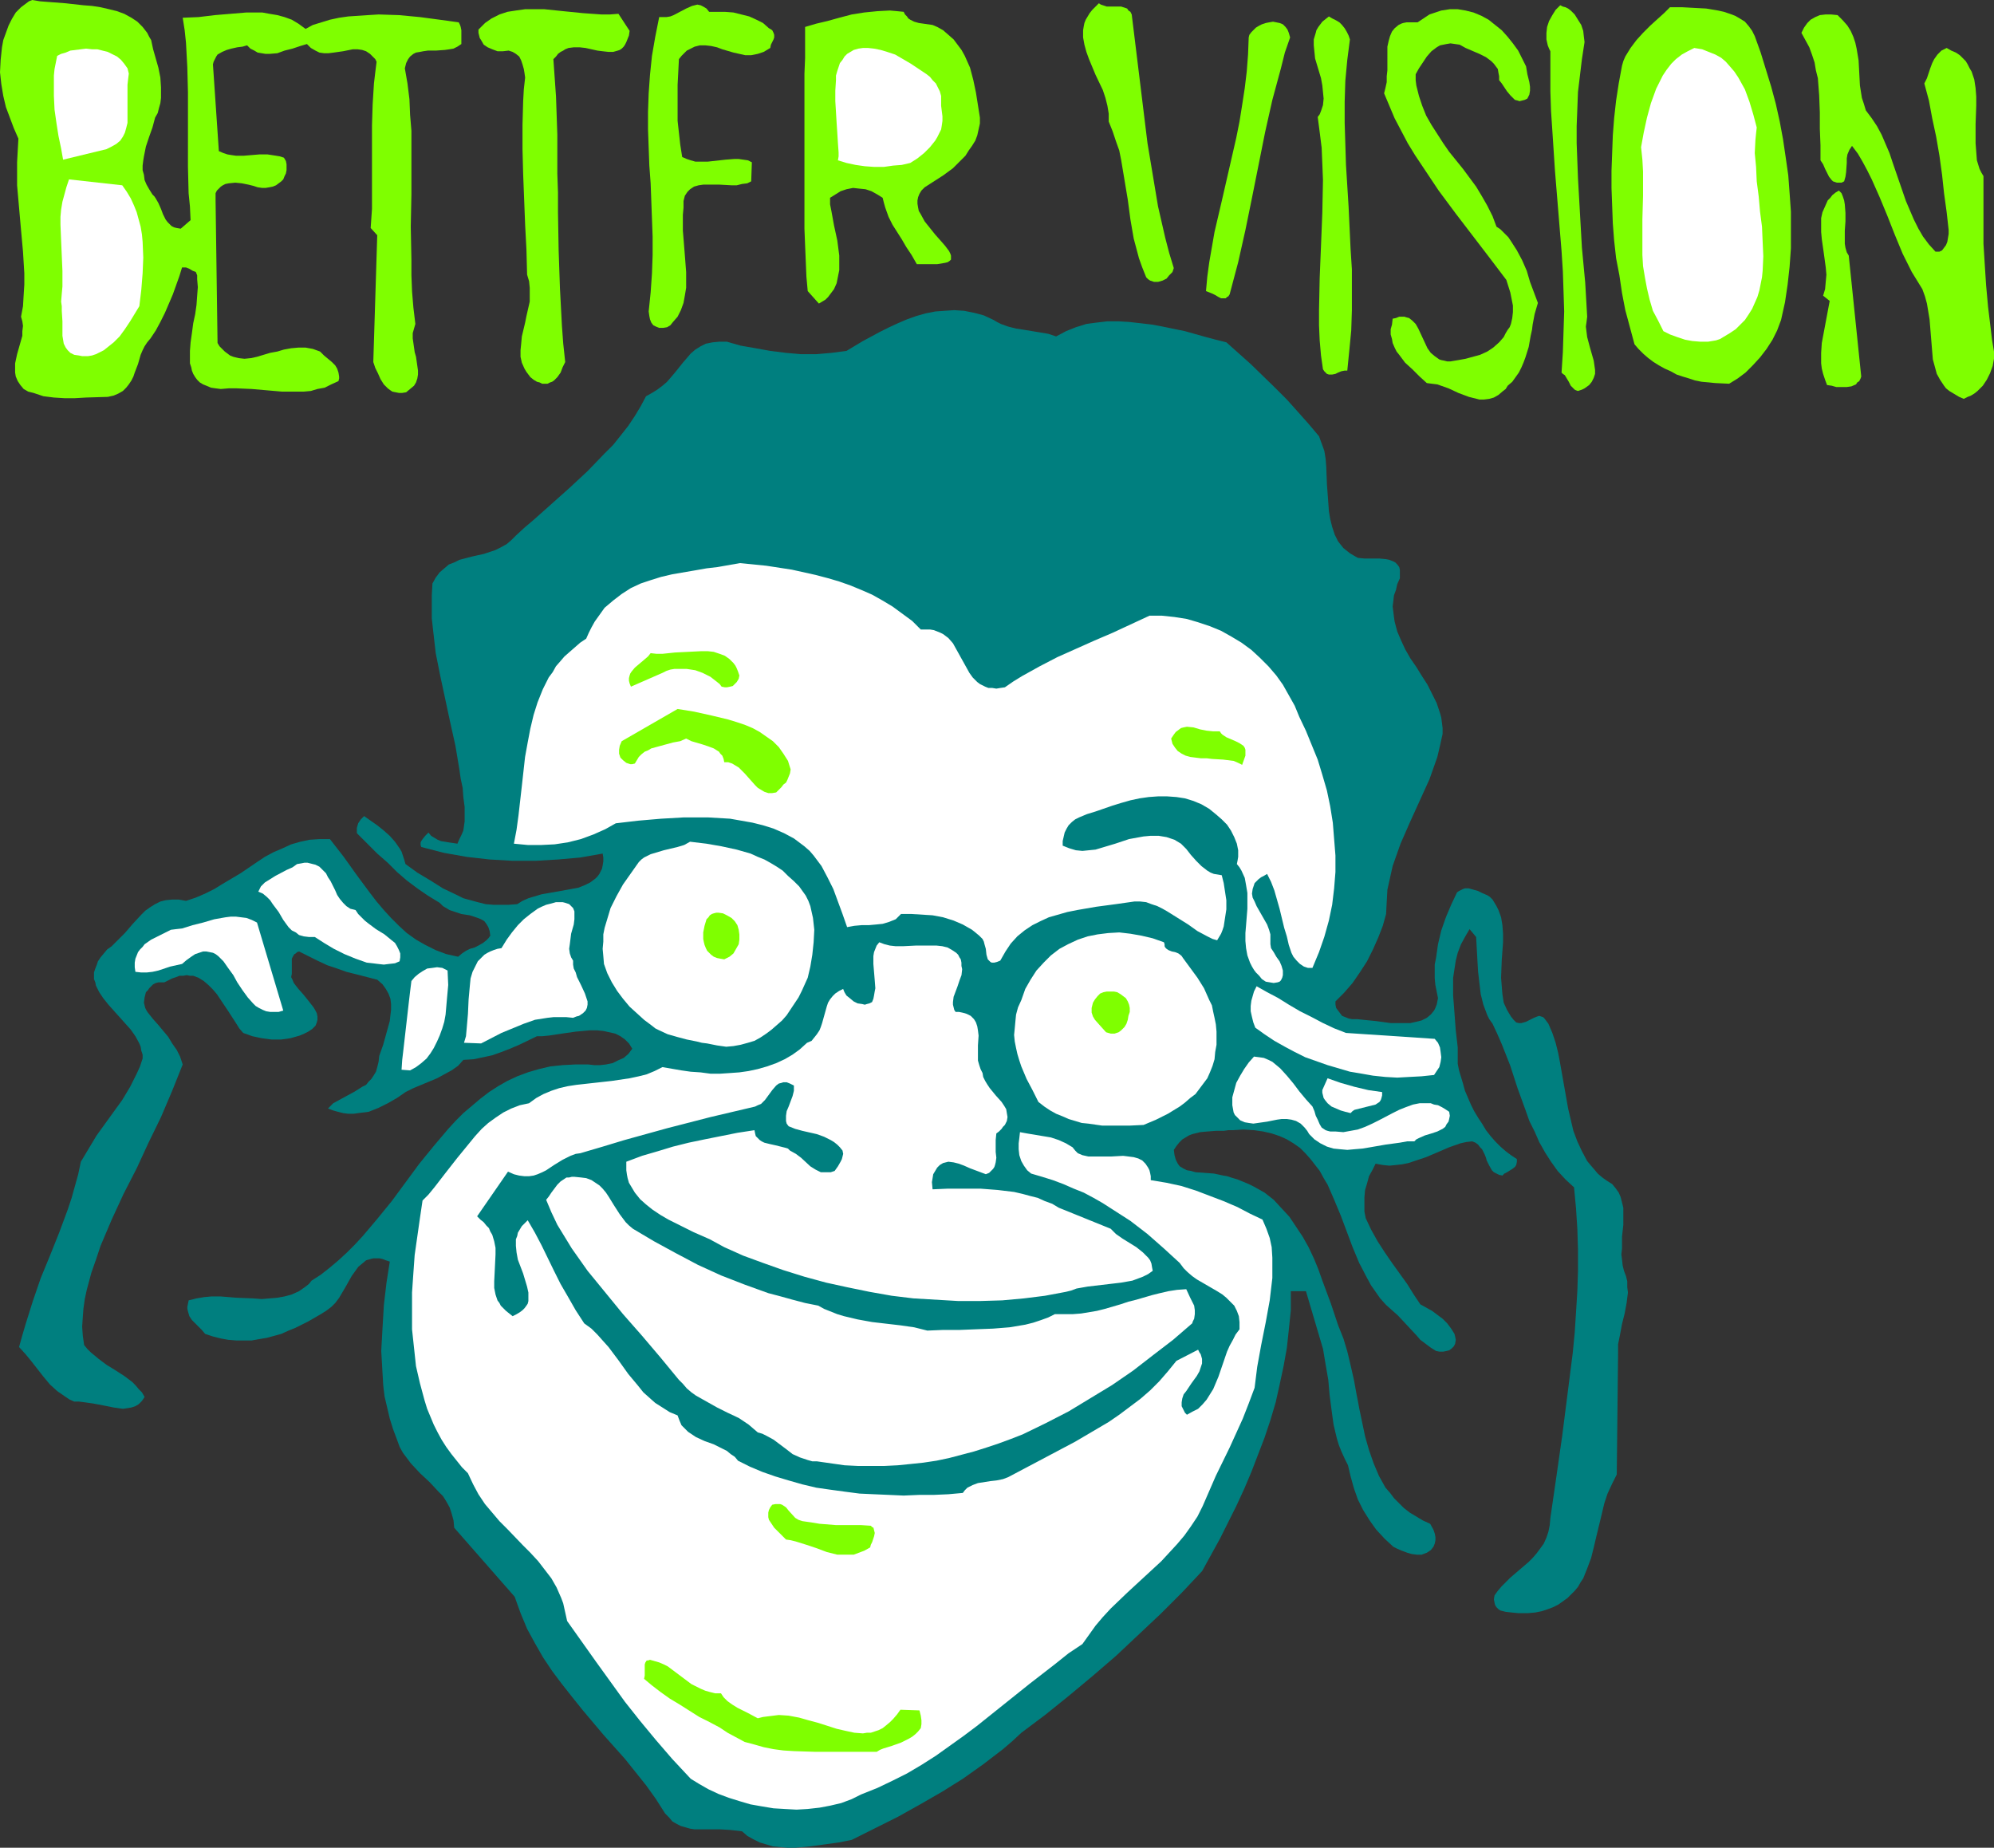 <?xml version="1.0" encoding="UTF-8" standalone="no"?>
<svg
   version="1.0"
   width="129.724mm"
   height="120.21mm"
   id="svg36"
   sodipodi:docname="Better Vision.wmf"
   xmlns:inkscape="http://www.inkscape.org/namespaces/inkscape"
   xmlns:sodipodi="http://sodipodi.sourceforge.net/DTD/sodipodi-0.dtd"
   xmlns="http://www.w3.org/2000/svg"
   xmlns:svg="http://www.w3.org/2000/svg">
  <rect width="100%" height="100%" fill="#333333" stroke="none"/>
  <sodipodi:namedview
     id="namedview36"
     pagecolor="#ffffff"
     bordercolor="#000000"
     borderopacity="0.25"
     inkscape:showpageshadow="2"
     inkscape:pageopacity="0.0"
     inkscape:pagecheckerboard="0"
     inkscape:deskcolor="#d1d1d1"
     inkscape:document-units="mm" />
  <defs
     id="defs1">
    <pattern
       id="WMFhbasepattern"
       patternUnits="userSpaceOnUse"
       width="6"
       height="6"
       x="0"
       y="0" />
  </defs>
  <path
     style="fill:#7fff00;fill-opacity:1;fill-rule:evenodd;stroke:none"
     d="m 431.472,8.886 1.454,4.039 1.293,4.201 1.293,4.201 1.131,4.201 0.97,4.362 0.808,4.362 0.646,4.362 0.646,4.524 0.323,4.362 0.323,4.524 v 4.524 4.524 l -0.323,4.524 -0.485,4.362 -0.646,4.362 -0.97,4.362 -0.97,2.585 -1.131,2.262 -1.454,2.262 -1.616,2.1 -1.778,1.939 -1.778,1.777 -1.939,1.454 -2.101,1.293 -3.394,-0.162 -3.394,-0.323 -1.616,-0.323 -1.454,-0.485 -1.616,-0.485 -1.454,-0.485 -1.454,-0.808 -1.454,-0.646 -1.454,-0.808 -1.293,-0.808 -1.293,-0.969 -1.131,-0.969 -1.293,-1.293 -0.97,-1.131 -1.131,-4.201 -1.131,-4.201 -0.808,-4.201 -0.646,-4.362 -0.808,-4.201 -0.485,-4.362 -0.323,-4.201 -0.162,-4.362 -0.162,-4.362 v -4.201 l 0.162,-4.362 0.162,-4.362 0.323,-4.201 0.485,-4.362 0.646,-4.201 0.808,-4.362 0.323,-1.131 0.485,-1.131 1.293,-2.1 1.454,-1.939 1.616,-1.777 1.778,-1.777 1.778,-1.616 1.616,-1.454 1.454,-1.454 h 2.909 l 2.909,0.162 3.07,0.162 2.909,0.485 1.454,0.323 1.454,0.485 1.293,0.485 1.131,0.646 1.293,0.808 0.97,1.131 0.808,1.131 z"
     id="path1" />
  <path
     style="fill:#7fff00;fill-opacity:1;fill-rule:evenodd;stroke:none"
     d="m 389.617,10.341 -0.646,4.201 -0.485,4.039 -0.485,4.039 -0.162,4.201 -0.162,4.201 v 4.201 l 0.323,8.563 0.485,8.563 0.485,8.563 0.808,8.563 0.485,8.402 -0.162,1.293 -0.162,1.131 0.162,1.293 0.162,1.293 0.646,2.424 0.646,2.262 0.323,1.131 0.162,1.131 0.162,1.131 v 0.969 l -0.323,0.969 -0.485,0.969 -0.646,0.808 -1.131,0.808 -0.646,0.323 -0.485,0.162 -0.485,0.162 -0.485,-0.162 -0.323,-0.162 -0.323,-0.323 -0.646,-0.646 -0.485,-0.969 -0.485,-0.808 -0.485,-0.808 -0.485,-0.323 -0.323,-0.323 0.323,-5.009 0.162,-5.009 0.162,-5.009 -0.162,-5.009 -0.162,-4.847 -0.323,-5.009 -0.808,-9.856 -0.808,-9.856 -0.646,-9.856 -0.323,-4.847 -0.162,-4.847 v -5.009 -4.847 l -0.323,-0.646 -0.323,-0.808 -0.323,-1.454 V 8.079 l 0.162,-1.454 0.485,-1.454 0.808,-1.454 0.808,-1.293 1.131,-1.131 0.646,0.323 0.646,0.162 0.646,0.323 0.646,0.485 0.97,0.969 0.808,1.293 0.808,1.293 0.485,1.454 0.162,1.454 z"
     id="path2" />
  <path
     style="fill:#7fff00;fill-opacity:1;fill-rule:evenodd;stroke:none"
     d="m 458.782,27.144 1.454,1.939 1.293,1.939 1.131,2.1 0.97,2.262 0.97,2.262 0.808,2.424 3.232,9.371 0.97,2.262 0.97,2.262 1.131,2.262 1.131,1.939 1.454,1.939 1.616,1.777 h 0.97 l 0.646,-0.323 0.485,-0.646 0.485,-0.646 0.323,-0.808 0.162,-0.969 0.162,-0.969 v -0.969 l -0.485,-4.362 -0.646,-4.686 -0.485,-4.524 -0.646,-4.686 -0.808,-4.686 -0.97,-4.524 -0.808,-4.362 -1.131,-4.201 0.646,-1.293 0.808,-2.424 0.485,-1.293 0.485,-0.969 0.808,-1.131 0.97,-0.969 0.646,-0.323 0.646,-0.323 1.131,0.646 1.131,0.485 0.97,0.646 0.808,0.808 0.646,0.646 0.485,0.808 0.485,0.969 0.485,0.808 0.646,1.939 0.323,2.1 0.162,2.1 v 2.262 l -0.162,4.524 v 2.424 2.262 l 0.162,2.1 0.162,2.1 0.646,2.1 0.485,0.969 0.485,0.808 v 11.472 5.17 l 0.323,5.17 0.323,5.009 0.485,5.332 0.646,5.332 0.323,2.747 0.485,2.908 v 1.777 l -0.323,1.777 -0.646,1.777 -0.808,1.616 -0.97,1.454 -1.293,1.293 -0.808,0.646 -0.808,0.485 -0.808,0.323 -0.97,0.485 -1.131,-0.485 -0.808,-0.485 -0.808,-0.485 -0.808,-0.485 -0.808,-0.646 -0.485,-0.646 -0.97,-1.454 -0.808,-1.454 -0.485,-1.777 -0.485,-1.777 -0.162,-1.939 -0.646,-7.917 -0.323,-1.939 -0.323,-1.939 -0.485,-1.777 -0.646,-1.777 -1.293,-2.1 -1.293,-2.1 -1.131,-2.262 -1.131,-2.262 -1.939,-4.686 -1.778,-4.524 -1.939,-4.686 -1.939,-4.362 -1.131,-2.262 -1.131,-2.1 -1.131,-1.939 -1.454,-1.939 -0.646,0.969 -0.485,1.131 -0.162,0.969 v 1.131 l -0.162,2.262 -0.162,1.131 -0.323,1.131 -0.646,0.323 h -0.646 -0.485 l -0.485,-0.162 -0.485,-0.162 -0.323,-0.323 -0.646,-0.808 -0.485,-0.969 -0.485,-0.969 -0.485,-1.131 -0.646,-0.969 v -3.716 l -0.162,-4.039 v -4.039 l -0.162,-4.201 -0.323,-4.201 -0.485,-1.939 -0.323,-1.939 -0.646,-1.939 -0.646,-1.777 -0.97,-1.777 -0.97,-1.777 0.646,-1.293 0.808,-1.131 0.808,-0.808 1.131,-0.646 1.131,-0.485 1.454,-0.162 h 1.293 l 1.616,0.162 1.293,1.293 1.131,1.293 0.808,1.293 0.646,1.454 0.485,1.454 0.323,1.454 0.485,2.908 0.162,3.07 0.162,3.07 0.485,3.07 0.485,1.454 z"
     id="path3" />
  <path
     style="fill:#7fff00;fill-opacity:1;fill-rule:evenodd;stroke:none"
     d="m 375.235,16.319 0.162,0.969 0.162,0.969 0.485,1.939 0.162,1.131 v 0.969 l -0.162,0.969 -0.485,0.969 -0.646,0.323 -0.646,0.162 -0.646,0.162 -0.485,-0.162 -0.646,-0.162 -0.323,-0.323 -0.808,-0.808 -0.808,-0.969 -0.646,-0.969 -0.646,-0.969 -0.646,-0.808 v -0.969 l -0.162,-0.808 -0.162,-0.969 -0.485,-0.646 -0.485,-0.646 -0.646,-0.646 -1.293,-0.969 -1.616,-0.808 -3.394,-1.454 -1.454,-0.808 -1.131,-0.162 -1.131,-0.162 -0.97,0.162 -0.808,0.162 -0.808,0.162 -0.808,0.485 -0.646,0.485 -0.646,0.485 -1.131,1.293 -0.97,1.454 -0.97,1.454 -0.808,1.454 v 1.454 l 0.162,1.293 0.646,2.585 0.808,2.424 0.97,2.424 1.293,2.262 1.454,2.262 1.454,2.262 1.454,2.1 3.394,4.201 3.232,4.362 1.454,2.424 1.293,2.262 1.293,2.585 0.97,2.585 0.97,0.646 0.97,0.969 0.97,0.969 0.646,0.969 1.454,2.262 1.293,2.424 1.131,2.585 0.808,2.747 1.939,5.17 -0.808,2.747 -0.485,2.585 -0.162,1.293 -0.323,1.454 -0.485,2.747 -0.808,2.585 -0.485,1.293 -0.485,1.131 -0.646,1.293 -0.808,1.131 -0.808,1.131 -1.131,0.969 -0.485,0.808 -0.646,0.485 -1.131,0.969 -1.131,0.646 -1.131,0.323 -1.293,0.162 h -1.131 l -1.293,-0.323 -1.293,-0.323 -2.586,-0.969 -2.424,-1.131 -2.747,-0.969 -1.293,-0.162 -1.293,-0.162 -1.778,-1.616 -1.778,-1.777 -1.778,-1.616 -1.454,-1.939 -0.646,-0.808 -0.485,-0.969 -0.485,-1.131 -0.162,-0.969 -0.323,-1.131 V 80.947 l 0.323,-1.131 0.162,-1.454 0.808,-0.162 0.808,-0.323 h 0.646 0.646 l 0.485,0.162 0.646,0.162 0.808,0.646 0.808,0.808 0.646,1.131 1.131,2.424 1.131,2.424 0.808,1.131 0.97,0.808 1.131,0.808 0.485,0.162 0.808,0.162 0.646,0.162 h 0.808 l 0.97,-0.162 0.97,-0.162 1.778,-0.323 1.778,-0.485 1.778,-0.485 1.778,-0.808 1.454,-0.969 1.454,-1.293 1.131,-1.293 0.485,-0.969 0.485,-0.808 0.485,-0.646 0.323,-0.808 0.323,-1.454 0.162,-1.454 v -1.616 l -0.323,-1.616 -0.323,-1.616 -0.97,-3.07 -4.04,-5.332 -4.202,-5.493 -4.202,-5.493 -4.202,-5.655 -3.878,-5.817 -1.939,-2.908 -1.778,-2.908 -1.616,-3.07 -1.616,-3.07 -1.293,-3.07 -1.293,-3.07 0.323,-1.293 0.323,-1.454 v -1.454 l 0.162,-1.454 V 12.764 11.472 l 0.323,-1.454 0.323,-1.131 0.485,-1.131 0.646,-0.808 0.97,-0.808 0.646,-0.323 0.485,-0.162 0.808,-0.162 h 0.808 0.97 0.97 l 0.97,-0.646 0.97,-0.646 0.97,-0.646 0.97,-0.323 1.939,-0.646 2.101,-0.323 h 1.939 l 1.939,0.323 1.939,0.485 1.939,0.808 1.778,0.969 1.616,1.293 1.616,1.293 1.454,1.616 1.293,1.616 1.293,1.777 0.97,1.939 z"
     id="path4" />
  <path
     style="fill:#7fff00;fill-opacity:1;fill-rule:evenodd;stroke:none"
     d="m 278.275,3.555 1.939,15.834 0.97,7.917 0.97,7.917 1.293,7.755 1.293,7.755 1.778,7.755 0.97,3.716 1.131,3.716 -0.323,0.969 -0.808,0.808 -0.646,0.808 -0.97,0.485 -1.131,0.323 h -0.97 l -0.485,-0.162 -0.485,-0.162 -0.485,-0.323 -0.485,-0.485 -0.97,-2.424 -0.808,-2.262 -0.646,-2.424 -0.646,-2.424 -0.808,-4.686 -0.646,-4.847 -0.808,-4.847 -0.808,-4.847 -0.485,-2.424 -0.808,-2.262 -0.808,-2.424 -0.97,-2.424 V 27.952 l -0.323,-1.939 -0.485,-1.939 -0.646,-1.939 -1.778,-3.716 -1.616,-3.878 -0.646,-1.777 -0.485,-1.777 -0.323,-1.777 V 7.432 l 0.162,-0.969 0.162,-0.808 0.323,-0.808 0.485,-0.808 0.485,-0.808 0.646,-0.808 0.808,-0.808 0.808,-0.808 0.485,0.323 0.485,0.162 0.97,0.323 h 2.262 1.293 l 0.97,0.323 0.485,0.162 0.323,0.485 0.485,0.323 z"
     id="path5" />
  <path
     style="fill:#7fff00;fill-opacity:1;fill-rule:evenodd;stroke:none"
     d="m 331.926,9.694 -0.646,5.009 -0.485,5.17 -0.162,5.17 v 5.17 l 0.162,5.17 0.162,5.17 0.646,10.341 0.485,10.341 0.323,5.009 v 5.009 5.009 l -0.162,5.009 -0.485,5.009 -0.485,4.847 h -0.646 l -0.808,0.162 -0.808,0.323 -0.646,0.323 -0.808,0.162 h -0.808 l -0.485,-0.162 -0.323,-0.323 -0.323,-0.323 -0.323,-0.485 -0.485,-3.393 -0.323,-3.716 -0.162,-3.716 v -3.716 l 0.162,-7.917 0.323,-7.917 0.323,-8.079 0.162,-8.079 -0.162,-4.039 -0.162,-3.878 -0.485,-3.878 -0.485,-3.716 0.485,-0.646 0.323,-0.808 0.485,-1.454 0.162,-1.616 -0.162,-1.616 -0.162,-1.616 -0.323,-1.777 -0.97,-3.231 -0.485,-1.616 -0.162,-1.616 -0.162,-1.616 V 9.694 l 0.485,-1.616 0.162,-0.646 0.485,-0.808 0.485,-0.646 0.485,-0.646 0.808,-0.646 0.808,-0.646 0.808,0.485 0.97,0.485 0.808,0.485 0.646,0.646 0.646,0.808 0.485,0.808 0.485,0.969 z"
     id="path6" />
  <path
     style="fill:#7fff00;fill-opacity:1;fill-rule:evenodd;stroke:none"
     d="m 317.22,9.21 -1.293,3.716 -0.97,3.878 -2.101,7.755 -1.778,7.917 -1.616,8.079 -1.616,8.079 -1.616,7.917 -1.778,7.917 -2.101,7.917 -0.323,0.485 -0.323,0.162 -0.323,0.323 h -0.485 -0.646 l -0.646,-0.323 -0.808,-0.485 -0.646,-0.323 -0.808,-0.323 -0.808,-0.323 0.323,-3.555 0.485,-3.555 0.646,-3.716 0.646,-3.716 1.778,-7.594 1.778,-7.755 1.778,-7.755 0.808,-4.039 0.646,-4.039 0.646,-4.201 0.485,-4.039 0.323,-4.201 0.162,-4.201 0.162,-0.646 0.485,-0.646 0.485,-0.485 0.646,-0.646 0.808,-0.485 0.646,-0.323 0.97,-0.323 0.808,-0.162 0.97,-0.162 0.808,0.162 0.808,0.162 0.808,0.323 0.646,0.646 0.485,0.646 0.323,0.808 z"
     id="path7" />
  <path
     style="fill:#7fff00;fill-opacity:1;fill-rule:evenodd;stroke:none"
     d="m 189.072,6.948 0.323,0.162 0.485,0.323 0.323,0.646 0.162,0.485 v 0.646 l -0.162,0.485 -0.323,0.646 -0.323,0.646 -0.162,0.808 -0.808,0.485 -0.808,0.485 -1.454,0.485 -1.616,0.323 h -1.454 l -1.454,-0.323 -1.454,-0.323 -2.747,-0.808 -1.293,-0.485 -1.454,-0.323 -1.454,-0.162 h -1.293 l -1.293,0.323 -1.293,0.646 -0.646,0.323 -0.646,0.646 -0.646,0.646 -0.646,0.808 -0.162,3.231 -0.162,3.07 v 3.07 2.908 2.908 l 0.323,2.908 0.323,2.908 0.485,3.07 1.131,0.485 0.97,0.323 1.131,0.323 h 0.97 2.101 l 4.363,-0.485 2.101,-0.162 h 1.131 l 1.131,0.162 1.131,0.162 0.97,0.485 -0.162,4.686 -0.97,0.485 -1.293,0.162 -1.293,0.323 h -1.293 l -2.909,-0.162 h -2.747 -1.293 l -1.131,0.162 -1.131,0.323 -0.97,0.646 -0.646,0.646 -0.646,0.969 -0.162,0.646 -0.162,0.646 v 0.808 0.808 l -0.162,1.777 v 1.939 1.939 l 0.162,1.939 0.323,4.039 0.323,4.201 v 1.939 1.939 l -0.323,1.939 -0.323,1.777 -0.646,1.777 -0.808,1.616 -1.131,1.293 -0.646,0.808 -0.808,0.485 -0.97,0.162 h -0.97 l -0.808,-0.323 -0.646,-0.323 -0.485,-0.646 -0.323,-0.808 -0.162,-0.808 -0.162,-1.131 0.485,-4.686 0.323,-4.686 0.162,-4.524 V 58.165 l -0.323,-8.725 -0.162,-4.362 -0.323,-4.362 -0.323,-8.886 v -4.362 l 0.162,-4.524 0.323,-4.524 0.485,-4.686 0.808,-4.686 0.97,-4.847 h 0.97 0.808 l 0.97,-0.162 0.808,-0.323 3.07,-1.616 1.454,-0.646 0.646,-0.162 0.646,-0.162 0.808,0.162 0.646,0.323 0.808,0.485 0.646,0.808 h 1.939 1.939 l 2.101,0.162 1.939,0.485 1.939,0.485 1.778,0.808 1.616,0.808 z"
     id="path8" />
  <path
     style="fill:#7fff00;fill-opacity:1;fill-rule:evenodd;stroke:none"
     d="m 230.441,6.624 1.454,0.808 1.293,1.131 1.293,1.131 0.97,1.293 0.97,1.293 0.808,1.454 0.646,1.454 0.646,1.454 0.808,3.07 0.646,3.07 0.485,3.07 0.485,3.07 v 1.454 l -0.323,1.454 -0.323,1.454 -0.485,1.293 -0.808,1.293 -0.808,1.131 -0.808,1.293 -0.97,0.969 -2.101,2.1 -2.424,1.777 -2.262,1.454 -2.262,1.454 -0.808,0.808 -0.485,0.808 -0.323,0.808 -0.162,0.808 v 0.808 l 0.162,0.969 0.162,0.808 0.485,0.808 0.97,1.777 1.293,1.616 1.293,1.616 1.293,1.454 1.131,1.293 0.485,0.646 0.485,0.646 0.323,0.646 0.162,0.485 v 0.485 0.485 l -0.323,0.323 -0.485,0.323 -0.646,0.162 -0.97,0.162 -0.97,0.162 h -1.454 -1.616 -1.939 l -1.293,-2.262 -1.293,-1.939 -1.131,-1.939 -1.131,-1.777 -1.131,-1.777 -0.97,-1.939 -0.808,-2.262 -0.323,-1.131 -0.323,-1.293 -1.293,-0.808 -1.454,-0.808 -1.454,-0.485 -1.616,-0.162 -1.454,-0.162 -1.616,0.323 -1.454,0.485 -1.293,0.808 -1.293,0.808 v 1.616 l 0.323,1.616 0.323,1.777 0.323,1.777 0.808,3.716 0.485,3.716 v 1.777 1.777 l -0.323,1.616 -0.323,1.616 -0.646,1.454 -0.97,1.293 -0.485,0.646 -0.646,0.646 -0.808,0.485 -0.808,0.485 -2.747,-3.07 -0.323,-3.555 -0.162,-3.878 -0.162,-3.878 -0.162,-4.039 V 47.825 30.537 22.135 18.096 l 0.162,-3.878 V 6.624 l 2.747,-0.808 2.747,-0.646 2.909,-0.808 3.07,-0.808 3.07,-0.485 3.232,-0.323 3.07,-0.162 1.778,0.162 1.616,0.162 0.323,0.646 0.485,0.485 0.323,0.485 0.485,0.323 0.97,0.485 1.131,0.323 1.131,0.162 1.131,0.162 1.131,0.162 z"
     id="path9" />
  <path
     style="fill:#7fff00;fill-opacity:1;fill-rule:evenodd;stroke:none"
     d="m 154.813,7.594 -0.162,1.131 -0.323,0.808 -0.323,0.808 -0.323,0.646 -0.323,0.485 -0.485,0.485 -0.485,0.323 -0.485,0.162 -1.131,0.323 h -1.131 l -1.454,-0.162 -1.293,-0.162 -2.909,-0.646 -1.454,-0.162 h -1.454 l -1.293,0.162 -0.808,0.323 -0.485,0.323 -0.646,0.323 -0.646,0.485 -0.485,0.646 -0.646,0.646 0.646,9.21 0.323,9.371 v 9.533 l 0.162,4.686 v 4.847 l 0.162,9.371 0.323,9.371 0.485,9.21 0.323,4.362 0.485,4.524 -0.646,1.293 -0.485,1.293 -0.808,1.131 -0.808,0.808 -0.485,0.323 -0.485,0.162 -0.646,0.323 h -0.646 -0.646 l -0.646,-0.323 -0.646,-0.162 -0.808,-0.485 -0.808,-0.646 -0.485,-0.646 -0.485,-0.646 -0.485,-0.808 -0.646,-1.454 -0.323,-1.454 V 86.117 l 0.162,-1.616 0.162,-1.777 0.808,-3.393 0.323,-1.616 0.808,-3.555 v -1.616 -1.777 l -0.162,-1.616 -0.485,-1.616 -0.162,-6.14 -0.323,-6.14 -0.485,-12.441 -0.162,-6.14 v -5.978 l 0.162,-5.817 0.162,-2.908 0.323,-2.908 -0.162,-1.131 -0.162,-0.969 -0.323,-1.131 -0.323,-0.969 -0.485,-0.969 -0.808,-0.646 -0.808,-0.485 -0.97,-0.323 -1.454,0.162 h -1.293 l -1.293,-0.485 -1.131,-0.485 -0.97,-0.646 -0.646,-1.131 -0.323,-0.485 -0.162,-0.646 -0.162,-0.646 V 7.271 l 0.808,-0.808 0.808,-0.808 1.616,-1.131 1.939,-0.969 1.939,-0.646 2.101,-0.323 2.262,-0.323 h 2.262 2.424 l 4.686,0.485 4.848,0.485 2.262,0.162 2.262,0.162 h 2.101 l 2.101,-0.162 z"
     id="path10" />
  <path
     style="fill:#ffffff;fill-opacity:1;fill-rule:evenodd;stroke:none"
     d="m 431.956,31.345 -0.162,1.454 -0.162,1.616 -0.162,3.231 0.323,3.393 0.162,3.555 0.485,3.716 0.323,3.716 0.485,3.716 0.162,3.716 0.162,3.555 -0.162,3.555 -0.162,1.616 -0.323,1.616 -0.323,1.616 -0.485,1.616 -0.646,1.454 -0.646,1.454 -0.808,1.293 -0.97,1.454 -1.131,1.131 -1.131,1.131 -1.454,0.969 -1.616,0.969 -0.808,0.485 -0.97,0.323 -1.939,0.323 h -1.939 l -1.939,-0.162 -1.778,-0.323 -1.939,-0.646 -1.778,-0.646 -1.616,-0.808 -1.293,-2.585 -1.293,-2.424 -0.808,-2.747 -0.646,-2.747 -0.485,-2.585 -0.485,-2.908 -0.162,-2.747 v -2.908 -5.817 l 0.162,-5.817 v -5.978 l -0.162,-2.908 -0.323,-3.07 0.646,-3.555 0.808,-3.716 0.97,-3.555 0.646,-1.777 0.646,-1.777 0.808,-1.616 0.808,-1.616 0.97,-1.454 1.131,-1.454 1.131,-1.131 1.454,-1.131 1.454,-0.808 1.616,-0.808 1.939,0.323 1.616,0.646 1.616,0.646 1.454,0.808 1.131,0.969 1.131,1.293 0.97,1.131 0.97,1.454 0.808,1.454 0.808,1.454 1.131,3.07 0.97,3.231 z"
     id="path11" />
  <path
     style="fill:#7fff00;fill-opacity:1;fill-rule:evenodd;stroke:none"
     d="m 37.168,9.856 0.485,2.262 0.646,2.262 0.646,2.262 0.485,2.424 0.162,2.424 v 2.585 l -0.162,1.293 -0.323,1.131 -0.323,1.293 -0.646,1.131 -0.646,2.424 -0.808,2.262 -0.808,2.424 -0.485,2.424 -0.162,0.969 -0.162,1.293 v 1.131 l 0.323,1.131 0.162,1.293 0.485,1.131 0.646,1.131 0.808,1.293 0.485,0.485 0.323,0.485 0.646,1.131 0.646,1.454 0.485,1.293 0.646,1.293 0.485,0.646 0.485,0.485 0.485,0.485 0.646,0.323 0.646,0.162 0.97,0.162 2.424,-2.1 -0.162,-3.393 -0.323,-3.231 -0.162,-6.463 V 34.899 22.62 l -0.162,-6.14 -0.323,-5.978 -0.323,-3.07 -0.485,-3.07 3.878,-0.162 4.04,-0.485 3.878,-0.323 3.878,-0.323 h 1.939 1.939 l 1.778,0.323 1.939,0.323 1.778,0.485 1.778,0.646 1.616,0.969 1.778,1.293 1.778,-0.969 2.101,-0.646 2.101,-0.646 2.262,-0.485 2.262,-0.323 2.424,-0.162 2.424,-0.162 2.586,-0.162 5.01,0.162 5.171,0.485 4.848,0.646 4.686,0.646 0.323,0.646 0.162,0.485 0.162,0.808 v 0.646 0.646 2.1 l -0.97,0.646 -0.97,0.485 -0.97,0.162 -1.131,0.162 -2.262,0.162 h -1.939 l -1.131,0.162 -0.808,0.162 -0.97,0.162 -0.646,0.323 -0.808,0.646 -0.485,0.646 -0.485,0.969 -0.323,1.293 0.646,3.716 0.485,3.878 0.162,3.878 0.323,3.878 v 7.755 7.917 l -0.162,7.917 0.162,8.079 v 3.878 l 0.162,4.039 0.323,3.878 0.485,4.039 -0.323,1.131 -0.323,1.131 v 1.293 l 0.162,1.131 0.323,2.262 0.323,1.131 0.162,1.131 0.162,1.131 0.162,1.131 v 0.969 l -0.162,0.969 -0.323,0.969 -0.485,0.808 -0.97,0.808 -0.97,0.808 -0.97,0.162 h -0.808 l -0.808,-0.162 -0.808,-0.162 -0.485,-0.323 -0.646,-0.485 -0.97,-0.969 -0.808,-1.293 -0.646,-1.454 -0.646,-1.293 -0.485,-1.454 0.97,-31.183 -1.616,-1.777 0.323,-4.686 v -5.009 -5.17 -10.341 l 0.162,-5.17 0.323,-5.17 0.323,-2.747 0.323,-2.585 -0.323,-0.646 -0.485,-0.485 -0.808,-0.808 -0.97,-0.646 -0.97,-0.323 -1.131,-0.162 h -1.131 l -2.424,0.485 -1.131,0.162 -1.131,0.162 -1.293,0.162 H 79.669 l -1.131,-0.162 -0.97,-0.485 -1.131,-0.646 -0.485,-0.485 -0.485,-0.485 -1.616,0.485 -1.939,0.646 -1.939,0.485 -1.778,0.646 -1.939,0.162 h -0.97 l -0.97,-0.162 -0.97,-0.162 -0.808,-0.485 -0.97,-0.485 -0.808,-0.808 -1.131,0.323 -1.293,0.162 -1.454,0.323 -1.131,0.323 -1.131,0.485 -1.131,0.646 -0.323,0.485 -0.323,0.646 -0.323,0.646 -0.162,0.646 1.454,21.327 1.131,0.485 0.97,0.323 0.97,0.162 1.131,0.162 h 1.939 l 1.939,-0.162 1.939,-0.162 h 1.939 l 2.101,0.323 0.97,0.162 0.97,0.323 0.485,0.808 0.162,0.808 v 0.808 0.646 l -0.162,0.808 -0.323,0.646 -0.323,0.808 -0.485,0.485 -0.646,0.485 -0.646,0.485 -0.808,0.323 -0.808,0.162 -0.97,0.162 h -0.808 l -1.131,-0.162 -0.97,-0.323 -1.293,-0.323 -1.616,-0.323 -1.616,-0.162 -1.616,0.162 -0.808,0.162 -0.646,0.323 -0.485,0.323 -0.485,0.485 -0.485,0.485 -0.323,0.646 v 0.808 0.969 l 0.485,35.061 0.485,0.808 0.646,0.646 0.646,0.646 0.646,0.485 0.646,0.485 0.808,0.323 1.293,0.323 1.454,0.162 1.616,-0.162 1.454,-0.323 1.616,-0.485 1.616,-0.485 1.778,-0.323 1.616,-0.485 1.778,-0.323 1.778,-0.162 h 1.778 l 1.778,0.323 1.778,0.646 0.97,0.969 0.97,0.808 0.97,0.808 0.808,0.808 0.485,0.808 0.323,0.969 0.162,0.969 v 0.485 l -0.162,0.646 -1.778,0.808 -1.616,0.808 -1.778,0.323 -1.616,0.485 -1.778,0.162 H 72.882 69.326 L 65.61,95.973 61.893,95.65 58.176,95.488 h -1.939 l -1.939,0.162 -1.293,-0.162 -1.131,-0.162 -1.131,-0.485 -0.808,-0.323 -0.808,-0.485 -0.646,-0.646 -0.485,-0.646 -0.485,-0.808 -0.323,-0.808 -0.162,-0.808 -0.323,-0.969 v -0.969 -2.1 l 0.162,-2.1 0.323,-2.262 0.323,-2.424 0.485,-2.262 0.323,-2.262 0.162,-2.262 0.162,-2.1 -0.162,-1.939 v -0.969 l -0.323,-0.808 -0.808,-0.323 -0.808,-0.485 -0.808,-0.323 H 45.248 44.763 l -0.646,2.1 -0.808,2.262 -0.808,2.262 -0.97,2.262 -0.97,2.262 -1.131,2.262 -1.131,2.1 -1.293,1.939 -0.808,0.969 -0.646,0.969 -0.485,0.969 -0.485,1.131 -0.646,2.262 -0.808,2.1 -0.323,0.969 -0.485,0.969 -0.646,0.969 -0.646,0.808 -0.808,0.808 -1.131,0.646 -1.131,0.485 -1.454,0.323 -5.333,0.162 -2.747,0.162 H 15.837 L 13.251,97.75 10.666,97.427 8.242,96.619 6.949,96.296 5.818,95.65 5.01,94.68 4.363,93.711 3.878,92.58 3.717,91.611 V 90.48 89.349 L 4.202,87.087 4.525,85.956 4.848,84.825 5.494,82.563 V 81.432 L 5.656,80.139 5.494,79.008 5.171,77.877 5.656,75.292 5.818,72.545 5.979,69.96 V 67.213 L 5.656,61.882 5.171,56.55 4.686,51.056 4.202,45.563 v -2.908 -2.747 L 4.363,37 4.525,34.091 3.394,31.506 2.424,28.921 1.454,26.336 0.808,23.589 0.323,20.681 0,17.773 0.162,14.703 0.485,11.633 0.808,9.856 1.454,8.079 2.101,6.301 2.909,4.686 3.878,3.07 5.171,1.777 6.464,0.808 7.11,0.323 7.918,0 l 1.939,0.323 2.101,0.162 4.202,0.323 4.363,0.485 2.101,0.162 2.101,0.323 2.101,0.485 1.939,0.485 1.778,0.646 1.778,0.969 1.454,0.969 1.293,1.293 1.131,1.454 0.485,0.969 z"
     id="path12" />
  <path
     style="fill:#ffffff;fill-opacity:1;fill-rule:evenodd;stroke:none"
     d="m 220.099,13.41 1.939,1.131 1.939,1.131 1.939,1.293 1.939,1.293 0.808,0.646 0.646,0.808 0.808,0.808 0.485,0.969 0.485,0.969 0.323,1.131 v 1.131 1.293 l 0.162,1.293 0.162,1.293 v 1.131 l -0.162,1.131 -0.162,0.969 -0.485,0.969 -0.485,0.969 -0.485,0.808 -1.293,1.616 -1.454,1.454 -1.616,1.293 -1.778,1.131 -2.101,0.485 -2.101,0.162 -2.262,0.323 h -2.424 l -2.262,-0.162 -2.262,-0.323 -2.262,-0.485 -2.101,-0.646 0.162,-0.969 v -0.969 l -0.162,-2.262 -0.162,-2.585 -0.162,-2.424 -0.323,-5.332 v -2.585 l 0.162,-2.585 v -1.131 l 0.323,-1.131 0.323,-0.969 0.323,-0.969 0.646,-0.808 0.485,-0.808 0.646,-0.646 0.808,-0.485 0.808,-0.485 1.131,-0.323 1.131,-0.162 h 1.293 l 1.454,0.162 1.616,0.323 1.616,0.485 z"
     id="path13" />
  <path
     style="fill:#ffffff;fill-opacity:1;fill-rule:evenodd;stroke:none"
     d="m 31.674,18.096 -0.162,1.293 -0.162,1.454 v 2.747 1.293 1.454 2.747 1.131 l -0.323,1.293 -0.323,1.131 -0.485,0.969 -0.646,0.969 -0.97,0.808 -1.131,0.646 -1.293,0.646 -10.666,2.585 -0.485,-2.747 -0.646,-3.07 -0.485,-3.07 -0.485,-3.393 -0.162,-3.393 V 20.196 18.581 l 0.162,-1.616 0.323,-1.616 0.323,-1.616 0.97,-0.485 1.131,-0.323 1.131,-0.485 1.293,-0.162 1.293,-0.162 1.293,-0.162 1.454,0.162 h 1.293 l 1.293,0.323 1.293,0.323 1.293,0.646 0.97,0.485 0.97,0.808 0.808,0.969 0.808,1.131 z"
     id="path14" />
  <path
     style="fill:#7fff00;fill-opacity:1;fill-rule:evenodd;stroke:none"
     d="m 454.58,62.851 3.07,29.729 -0.162,0.485 -0.323,0.646 -0.485,0.323 -0.323,0.485 -1.131,0.485 -1.131,0.162 h -1.293 -1.293 l -1.131,-0.323 -1.131,-0.162 -0.485,-1.293 -0.485,-1.454 -0.323,-1.293 -0.162,-1.293 v -2.585 l 0.162,-2.424 0.485,-2.585 0.485,-2.585 0.485,-2.585 0.485,-2.585 -1.616,-1.293 0.485,-1.616 0.162,-1.777 0.162,-1.777 -0.162,-1.777 -0.485,-3.555 -0.485,-3.393 -0.162,-1.777 v -1.616 -1.777 l 0.323,-1.454 0.646,-1.454 0.646,-1.454 0.646,-0.646 0.485,-0.646 0.808,-0.646 0.808,-0.485 0.646,0.646 0.323,0.808 0.323,0.969 0.162,0.969 0.162,2.1 v 2.1 l -0.162,2.262 v 2.262 0.969 l 0.162,0.969 0.323,1.131 z"
     id="path15" />
  <path
     style="fill:#ffffff;fill-opacity:1;fill-rule:evenodd;stroke:none"
     d="m 30.058,45.563 1.131,1.616 0.97,1.616 0.808,1.777 0.646,1.616 0.485,1.777 0.485,1.777 0.323,1.939 0.162,1.777 0.162,3.878 -0.162,3.878 -0.323,4.039 -0.485,4.039 -2.262,3.716 -1.293,1.939 -1.293,1.777 -1.454,1.454 -1.616,1.293 -0.808,0.646 -0.97,0.485 -0.97,0.485 -0.97,0.323 -0.97,0.162 h -1.454 l -0.808,-0.162 -1.131,-0.162 -0.97,-0.485 -0.646,-0.646 -0.485,-0.646 -0.485,-0.969 -0.162,-0.969 -0.162,-0.969 v -1.131 -2.424 l -0.162,-2.585 v -1.131 l -0.162,-1.131 0.162,-1.939 0.162,-1.777 v -3.878 l -0.162,-3.716 -0.162,-3.716 -0.162,-3.878 V 53.318 l 0.162,-1.777 0.323,-1.939 0.485,-1.777 0.485,-1.777 0.646,-1.939 z"
     id="path16" />
  <path
     style="fill:#007f7f;fill-opacity:1;fill-rule:evenodd;stroke:none"
     d="m 259.691,82.724 2.424,-1.293 2.424,-0.969 2.586,-0.808 2.424,-0.323 2.747,-0.323 h 2.747 l 2.586,0.162 2.909,0.323 2.747,0.323 2.586,0.485 5.494,1.131 5.171,1.454 2.424,0.646 2.586,0.646 5.979,5.332 5.979,5.817 2.909,2.908 2.747,3.07 2.586,2.908 2.586,3.07 0.646,1.777 0.646,1.777 0.323,1.939 0.162,2.1 0.162,4.201 0.323,4.362 0.162,2.262 0.323,1.939 0.485,1.939 0.646,1.939 0.808,1.616 0.646,0.808 0.646,0.808 0.808,0.646 0.808,0.646 0.808,0.485 1.131,0.646 1.616,0.162 h 1.778 1.939 l 1.616,0.162 0.808,0.162 0.808,0.323 0.646,0.323 0.485,0.485 0.485,0.646 0.162,0.646 v 0.969 1.131 l -0.646,1.454 -0.323,1.454 -0.485,1.293 -0.162,1.454 -0.162,1.293 0.162,1.293 0.162,1.293 0.162,1.131 0.646,2.424 0.97,2.262 0.97,2.1 1.293,2.262 1.454,2.1 1.293,2.1 1.454,2.262 1.131,2.262 1.131,2.262 0.808,2.424 0.323,1.131 0.323,2.585 v 1.454 l -0.646,2.908 -0.646,2.747 -0.97,2.747 -0.97,2.747 -2.424,5.332 -2.424,5.332 -2.262,5.17 -0.97,2.747 -0.97,2.747 -0.646,2.908 -0.646,2.908 -0.162,2.908 -0.162,3.07 -0.808,2.908 -1.131,2.908 -1.293,2.908 -1.454,2.908 -1.778,2.747 -1.778,2.585 -2.101,2.424 -1.131,1.131 -0.97,0.969 v 0.808 l 0.162,0.808 0.485,0.646 0.485,0.646 0.485,0.646 0.808,0.323 0.808,0.323 0.808,0.162 h 1.293 l 1.454,0.162 3.232,0.323 3.555,0.485 h 1.616 1.616 1.616 l 1.454,-0.323 1.293,-0.323 1.293,-0.646 0.97,-0.808 0.808,-0.969 0.323,-0.646 0.323,-0.808 0.162,-0.808 0.162,-0.808 -0.323,-1.616 -0.323,-1.616 -0.162,-1.616 v -1.777 -1.616 l 0.323,-1.616 0.485,-3.393 0.808,-3.393 1.131,-3.231 1.293,-3.07 1.454,-3.07 0.485,-0.323 0.97,-0.485 0.485,-0.162 h 0.97 l 1.131,0.323 1.131,0.323 0.97,0.485 1.131,0.485 0.323,0.162 0.485,0.323 0.646,0.646 0.485,0.808 0.485,0.808 0.485,0.969 0.646,1.777 0.323,1.939 0.162,2.1 v 2.1 l -0.323,4.362 -0.162,4.362 0.162,2.1 0.162,1.939 0.323,2.1 0.808,1.777 0.485,0.808 0.485,0.808 0.646,0.808 0.646,0.646 0.646,0.162 h 0.646 l 1.131,-0.323 1.939,-0.969 0.808,-0.323 0.485,-0.162 0.485,0.162 0.485,0.162 0.323,0.323 0.485,0.646 0.485,0.646 0.97,2.262 0.808,2.424 0.646,2.585 0.485,2.585 0.97,5.493 0.97,5.493 0.646,2.747 0.646,2.747 0.97,2.585 1.131,2.424 1.293,2.424 0.808,0.969 0.97,1.131 0.808,0.969 1.131,0.969 1.131,0.808 1.293,0.808 0.808,0.969 0.808,1.131 0.485,1.131 0.323,1.293 0.323,1.293 v 1.293 2.908 l -0.323,2.908 v 2.908 l -0.162,1.454 0.162,1.293 0.162,1.454 0.323,1.293 0.485,1.293 0.323,1.293 v 1.454 l 0.162,1.293 -0.323,2.585 -0.485,2.585 -0.323,1.293 -0.323,1.293 -0.485,2.585 -0.485,2.424 v 1.293 1.131 l -0.323,29.567 -1.131,2.262 -1.131,2.424 -0.808,2.424 -0.646,2.747 -1.293,5.332 -0.646,2.747 -0.646,2.585 -0.97,2.585 -0.97,2.424 -0.646,0.969 -0.646,1.131 -0.808,0.969 -0.97,0.969 -0.808,0.808 -1.131,0.808 -1.131,0.808 -1.293,0.646 -1.293,0.485 -1.454,0.485 -1.616,0.323 -1.778,0.162 h -0.485 -0.646 -1.293 l -1.616,-0.162 -1.454,-0.162 -0.646,-0.162 -0.646,-0.162 -0.485,-0.323 -0.485,-0.485 -0.323,-0.485 -0.162,-0.646 -0.162,-0.808 0.162,-0.969 0.808,-1.131 0.97,-1.131 2.101,-2.1 1.131,-0.969 1.131,-0.969 2.262,-1.939 0.97,-0.969 0.97,-1.131 0.97,-1.293 0.808,-1.131 0.646,-1.454 0.485,-1.454 0.323,-1.616 0.162,-1.777 1.454,-10.017 1.454,-10.179 1.293,-10.179 1.293,-10.179 0.485,-5.009 0.323,-5.009 0.323,-5.17 0.162,-5.009 v -5.17 l -0.162,-5.17 -0.323,-5.009 -0.485,-5.17 -2.101,-1.939 -1.939,-2.1 -1.616,-2.262 -1.454,-2.262 -1.454,-2.585 -1.131,-2.585 -1.293,-2.585 -0.97,-2.747 -1.939,-5.332 -1.778,-5.493 -2.101,-5.332 -1.131,-2.585 -1.131,-2.424 -0.808,-1.131 -0.485,-0.969 -0.485,-1.293 -0.485,-1.293 -0.646,-2.585 -0.323,-2.747 -0.323,-2.747 -0.162,-2.747 -0.323,-5.817 -1.616,-1.939 -1.131,1.939 -0.97,1.777 -0.808,2.1 -0.485,1.939 -0.323,2.1 -0.323,2.1 v 2.1 2.262 l 0.323,4.201 0.323,4.362 0.485,4.201 v 1.939 2.1 l 0.323,1.616 0.485,1.616 0.485,1.616 0.485,1.777 1.454,3.393 0.808,1.616 0.97,1.616 0.97,1.454 0.97,1.616 1.131,1.454 1.131,1.293 1.293,1.293 1.293,1.131 1.293,0.969 1.454,0.969 v 0.646 l -0.162,0.808 -0.323,0.485 -0.646,0.485 -1.293,0.808 -0.646,0.323 -0.485,0.485 -0.808,-0.162 -0.646,-0.323 -0.646,-0.323 -0.485,-0.485 -0.646,-1.131 -0.646,-1.293 -0.162,-0.646 -0.323,-0.808 -0.646,-1.293 -0.485,-0.485 -0.485,-0.646 -0.646,-0.485 -0.808,-0.323 -1.454,0.162 -1.454,0.323 -2.747,0.969 -5.656,2.424 -2.909,0.969 -1.454,0.485 -1.616,0.323 -1.454,0.162 -1.616,0.162 -1.616,-0.162 -1.778,-0.323 -0.808,1.616 -0.808,1.454 -0.485,1.777 -0.485,1.616 -0.162,1.777 v 1.777 1.777 l 0.323,1.616 1.293,2.747 1.616,2.908 1.778,2.747 1.778,2.585 3.717,5.17 1.616,2.585 1.616,2.424 1.454,0.808 1.454,0.808 1.293,0.969 1.293,0.969 1.131,1.131 0.97,1.293 0.808,1.293 0.162,0.646 0.162,0.808 -0.162,0.969 -0.323,0.646 -0.485,0.485 -0.646,0.485 -0.646,0.162 -0.808,0.162 h -0.97 l -0.808,-0.162 -1.293,-0.808 -1.293,-0.969 -1.293,-0.969 -0.97,-1.131 -2.262,-2.424 -2.262,-2.424 -1.454,-1.293 -1.454,-1.293 -1.454,-1.616 -1.131,-1.616 -1.131,-1.616 -0.97,-1.777 -1.939,-3.716 -1.616,-3.878 -1.454,-3.878 -1.454,-3.878 -1.616,-3.878 -1.616,-3.716 -0.97,-1.616 -0.97,-1.777 -1.131,-1.454 -1.131,-1.454 -1.293,-1.454 -1.293,-1.293 -1.616,-1.131 -1.616,-0.969 -1.778,-0.808 -1.939,-0.646 -2.101,-0.485 -2.262,-0.323 -2.586,-0.162 -2.586,0.162 h -1.131 l -1.131,0.162 h -1.939 l -2.101,0.162 -1.778,0.162 -1.939,0.485 -0.808,0.323 -0.808,0.485 -0.808,0.485 -0.808,0.808 -0.646,0.808 -0.646,0.969 0.162,1.293 0.323,1.131 0.485,0.969 0.485,0.646 0.808,0.485 0.97,0.485 0.97,0.162 1.131,0.323 2.262,0.162 2.262,0.162 2.262,0.485 0.97,0.162 0.97,0.323 1.616,0.485 2.747,1.131 1.293,0.646 2.586,1.454 2.262,1.777 1.939,2.1 1.939,2.1 1.616,2.424 1.616,2.424 1.454,2.585 1.293,2.747 1.131,2.747 0.97,2.747 2.101,5.655 1.778,5.332 1.293,3.231 0.97,3.231 0.808,3.393 0.808,3.555 0.646,3.555 0.323,1.616 0.323,1.777 1.454,6.948 0.97,3.393 1.131,3.231 1.293,3.07 0.808,1.454 0.808,1.454 1.131,1.293 0.97,1.293 1.293,1.293 1.131,1.131 1.454,1.131 1.616,0.969 1.616,0.969 1.778,0.808 0.808,1.454 0.323,0.969 0.162,0.808 v 0.808 l -0.162,0.808 -0.323,0.808 -0.646,0.808 -0.485,0.323 -0.485,0.323 -1.293,0.485 h -1.131 l -1.293,-0.162 -1.131,-0.323 -1.293,-0.485 -1.131,-0.485 -0.97,-0.485 -2.101,-1.939 -2.101,-2.262 -1.616,-2.262 -1.616,-2.585 -1.293,-2.585 -0.97,-2.747 -0.808,-2.908 -0.646,-2.747 -0.808,-1.616 -0.808,-1.777 -0.646,-1.616 -0.485,-1.616 -0.808,-3.393 -0.485,-3.555 -0.485,-3.716 -0.323,-3.716 -0.646,-3.716 -0.646,-3.878 -4.202,-14.218 h -3.717 v 4.686 l -0.485,4.686 -0.485,4.524 -0.808,4.524 -0.97,4.524 -0.97,4.362 -1.293,4.362 -1.454,4.362 -1.616,4.201 -1.616,4.201 -1.778,4.201 -1.939,4.201 -4.04,8.079 -4.363,7.917 -5.01,5.332 -5.171,5.17 -5.494,5.17 -5.494,5.17 -5.818,5.009 -5.818,4.847 -5.818,4.686 -5.818,4.362 -2.262,2.1 -2.262,1.939 -4.848,3.716 -5.01,3.555 -5.171,3.231 -5.333,3.07 -5.494,3.07 -5.494,2.747 -5.818,2.908 -3.232,0.646 -3.555,0.485 -3.555,0.485 -3.555,0.323 h -1.939 l -1.778,-0.162 -1.778,-0.162 -1.616,-0.485 -1.616,-0.485 -1.616,-0.808 -1.454,-0.808 -1.293,-1.131 -2.747,-0.323 -2.586,-0.162 h -5.171 -1.131 l -1.131,-0.162 -1.131,-0.323 -1.131,-0.323 -0.97,-0.485 -1.131,-0.646 -0.808,-0.969 -0.97,-0.969 -2.262,-3.555 -2.424,-3.393 -2.586,-3.231 -2.586,-3.231 -5.333,-5.978 -5.171,-6.14 -2.586,-3.231 -2.424,-3.07 -2.424,-3.231 -2.262,-3.393 -1.939,-3.393 -1.939,-3.555 -1.616,-3.878 -1.454,-4.039 -14.867,-16.965 -0.162,-1.777 -0.485,-1.777 -0.485,-1.454 -0.808,-1.454 -0.808,-1.293 -1.131,-1.131 -2.101,-2.262 -2.424,-2.262 -2.262,-2.424 -0.97,-1.293 -0.97,-1.293 -0.808,-1.454 -0.646,-1.777 -0.97,-2.585 -0.808,-2.585 -0.646,-2.747 -0.646,-2.747 -0.323,-2.747 -0.162,-2.747 -0.162,-2.908 -0.162,-2.747 0.323,-5.817 0.323,-5.493 0.646,-5.493 0.808,-5.17 -0.97,-0.323 -0.808,-0.323 -0.808,-0.162 h -0.808 -0.646 l -0.646,0.162 -1.131,0.323 -0.97,0.808 -0.97,0.808 -0.808,1.131 -0.808,1.131 -1.454,2.585 -1.616,2.747 -0.97,1.293 -0.97,0.969 -1.293,0.969 -1.293,0.808 -3.07,1.777 -3.232,1.616 -1.616,0.646 -1.778,0.808 -1.778,0.485 -1.778,0.485 -1.939,0.323 -1.778,0.323 h -1.939 -1.939 l -1.939,-0.162 -1.778,-0.323 -1.939,-0.485 -1.939,-0.646 -0.808,-0.969 -0.808,-0.808 -1.616,-1.616 -0.646,-0.969 -0.323,-1.131 -0.162,-0.646 V 321.364 l 0.162,-0.808 0.162,-0.808 1.939,-0.485 1.939,-0.323 1.778,-0.162 h 2.101 l 4.04,0.323 4.04,0.162 2.101,0.162 1.939,-0.162 1.939,-0.162 1.778,-0.323 1.778,-0.485 1.778,-0.808 1.616,-1.131 0.808,-0.646 0.646,-0.808 2.262,-1.454 2.262,-1.777 2.101,-1.777 2.101,-1.939 1.939,-1.939 1.939,-2.1 3.555,-4.201 3.555,-4.362 6.787,-9.21 3.555,-4.362 3.555,-4.201 1.778,-1.939 1.939,-1.939 2.101,-1.777 2.101,-1.777 2.101,-1.616 2.262,-1.454 2.262,-1.293 2.424,-1.131 2.586,-0.969 2.747,-0.808 2.747,-0.646 3.07,-0.323 3.07,-0.162 h 3.232 l 1.454,0.162 h 1.454 l 1.454,-0.162 1.616,-0.323 1.293,-0.646 1.454,-0.646 1.131,-0.969 0.485,-0.646 0.485,-0.646 -0.808,-1.293 -0.97,-0.969 -1.131,-0.808 -1.293,-0.646 -1.454,-0.323 -1.454,-0.323 -1.616,-0.162 h -1.616 l -3.555,0.323 -3.394,0.485 -3.232,0.485 -1.616,0.162 h -1.293 l -4.363,2.1 -2.262,0.969 -2.101,0.808 -2.262,0.808 -2.262,0.485 -2.262,0.485 -2.586,0.162 -1.293,1.454 -1.616,1.131 -1.778,0.969 -1.778,0.969 -3.878,1.616 -1.939,0.808 -1.939,0.969 -2.101,1.454 -2.262,1.293 -2.262,1.131 -2.424,0.969 -1.293,0.162 -1.293,0.162 -1.131,0.162 h -1.293 l -1.293,-0.162 -1.293,-0.323 -1.131,-0.323 -1.293,-0.485 0.646,-0.646 0.646,-0.646 1.778,-0.969 1.778,-0.969 1.778,-0.969 1.778,-1.131 0.97,-0.485 0.646,-0.808 0.646,-0.646 0.646,-0.969 0.485,-0.808 0.323,-1.131 0.323,-1.293 0.162,-1.454 0.97,-2.747 0.808,-2.908 0.808,-2.908 0.162,-1.454 0.162,-1.293 v -1.454 l -0.162,-1.293 -0.485,-1.293 -0.646,-1.131 -0.808,-1.131 -1.293,-1.131 -5.01,-1.293 -2.586,-0.646 -2.262,-0.808 -2.424,-0.808 -2.424,-1.131 -2.262,-1.131 -2.262,-1.131 -0.485,0.162 -0.323,0.323 -0.323,0.162 -0.323,0.485 -0.323,0.646 v 0.969 0.808 1.939 l -0.162,0.808 0.323,0.646 0.323,0.808 1.131,1.454 1.293,1.454 1.293,1.616 1.131,1.454 0.485,0.808 0.323,0.646 0.162,0.808 v 0.808 l -0.162,0.646 -0.323,0.808 -0.808,0.808 -0.97,0.646 -0.97,0.485 -1.131,0.485 -1.131,0.323 -1.131,0.323 -2.262,0.323 h -2.424 l -2.424,-0.323 -2.262,-0.485 -2.262,-0.808 -0.97,-1.131 -0.808,-1.293 -1.778,-2.747 -1.939,-2.908 -0.97,-1.454 -0.97,-1.131 -1.131,-1.131 -1.131,-0.969 -1.293,-0.808 -1.293,-0.485 h -0.808 l -0.808,-0.162 -0.808,0.162 H 44.117 l -0.808,0.323 -0.97,0.323 -0.97,0.485 -0.97,0.485 h -0.808 -0.646 l -0.646,0.162 -0.646,0.323 -0.485,0.485 -0.485,0.485 -0.323,0.485 -0.485,0.485 -0.162,0.646 -0.162,0.646 -0.162,1.293 0.162,0.646 0.162,0.646 0.323,0.646 0.323,0.485 1.293,1.616 1.293,1.454 2.424,2.908 0.97,1.616 1.131,1.616 0.808,1.616 0.646,1.939 -1.293,3.231 -1.293,3.231 -2.747,6.463 -3.07,6.301 -2.909,6.301 -3.232,6.301 -2.909,6.301 -2.747,6.463 -1.131,3.393 -1.131,3.231 -1.131,4.201 -0.485,2.262 -0.323,2.262 -0.162,2.1 -0.162,2.424 0.162,2.262 0.323,2.262 0.808,0.969 0.808,0.808 1.939,1.616 1.939,1.454 2.101,1.293 2.262,1.454 1.939,1.454 0.808,0.808 0.808,0.969 0.808,0.808 0.646,1.131 -0.646,0.969 -0.808,0.808 -0.808,0.485 -0.97,0.323 -0.97,0.162 -1.131,0.162 -1.131,-0.162 -1.131,-0.162 -2.424,-0.485 -2.586,-0.485 -2.262,-0.323 -1.293,-0.162 H 18.261 l -1.131,-0.485 -0.97,-0.646 -2.101,-1.454 -1.778,-1.616 -1.616,-1.939 -2.909,-3.716 -1.454,-1.777 -1.616,-1.777 0.808,-2.908 0.808,-2.747 1.778,-5.655 1.939,-5.655 2.262,-5.493 2.262,-5.655 2.101,-5.655 0.97,-2.908 0.808,-2.908 0.808,-2.908 0.646,-3.07 1.939,-3.231 1.939,-3.231 4.202,-5.817 2.101,-2.908 1.939,-3.231 1.616,-3.231 0.808,-1.777 0.646,-1.939 v -0.969 l -0.323,-0.969 -0.162,-0.969 -0.323,-0.808 -0.97,-1.777 -1.131,-1.616 -2.747,-3.07 -1.454,-1.616 -1.293,-1.454 -1.293,-1.616 -0.97,-1.454 -0.808,-1.616 -0.162,-0.808 -0.323,-0.808 v -0.808 -0.808 l 0.323,-0.969 0.323,-0.808 0.323,-0.969 0.646,-0.969 0.808,-0.969 0.808,-0.969 1.131,-0.808 1.131,-1.131 2.101,-2.1 1.939,-2.262 2.101,-2.262 0.97,-0.969 1.131,-0.808 1.293,-0.808 1.293,-0.646 1.293,-0.323 1.616,-0.162 h 1.616 l 1.778,0.323 2.424,-0.808 2.262,-0.969 2.262,-1.131 2.101,-1.293 4.363,-2.585 4.04,-2.747 1.939,-1.293 2.101,-1.131 2.262,-0.969 2.101,-0.969 2.262,-0.646 2.262,-0.485 2.424,-0.162 h 2.586 l 3.394,4.362 3.232,4.524 3.232,4.362 1.616,2.1 1.778,2.1 1.778,1.939 1.939,1.939 1.939,1.777 2.262,1.616 2.262,1.293 2.586,1.293 2.586,0.969 2.909,0.646 0.97,-0.808 0.97,-0.646 0.97,-0.485 1.131,-0.323 0.97,-0.485 1.131,-0.646 0.808,-0.646 0.485,-0.485 0.485,-0.646 -0.162,-1.131 -0.323,-0.969 -0.485,-0.808 -0.485,-0.646 -0.808,-0.485 -0.808,-0.323 -1.939,-0.646 -2.101,-0.323 -1.939,-0.646 -0.97,-0.323 -0.808,-0.485 -0.808,-0.485 -0.808,-0.808 -2.909,-1.777 -2.586,-1.777 -2.586,-1.939 -2.424,-2.1 -2.262,-2.262 -2.586,-2.262 -2.424,-2.424 -2.586,-2.585 V 203.579 l 0.323,-1.131 0.646,-0.969 0.808,-0.808 3.232,2.262 1.616,1.293 1.454,1.293 1.293,1.454 1.131,1.616 0.485,0.808 0.323,0.969 0.323,0.969 0.323,1.131 2.909,2.1 3.232,1.939 3.07,1.939 3.394,1.616 1.616,0.808 1.778,0.485 1.778,0.485 1.939,0.485 1.939,0.162 h 1.778 1.939 l 2.101,-0.162 1.293,-0.808 1.454,-0.646 1.616,-0.485 1.616,-0.485 3.717,-0.646 3.555,-0.646 1.778,-0.323 1.616,-0.646 1.293,-0.646 1.293,-0.969 0.485,-0.485 0.485,-0.646 0.323,-0.646 0.323,-0.646 0.162,-0.808 0.162,-0.969 v -0.969 l -0.162,-0.969 -5.494,0.969 -5.494,0.485 -5.494,0.323 h -5.656 l -5.656,-0.323 -5.656,-0.646 -5.494,-0.969 -5.656,-1.454 -0.162,-0.485 v -0.646 l 0.162,-0.323 0.323,-0.485 0.646,-0.808 0.323,-0.323 0.485,-0.485 0.646,0.808 0.808,0.485 0.808,0.485 0.808,0.323 1.939,0.323 1.131,0.162 0.97,0.162 0.485,-1.131 0.485,-0.969 0.485,-1.131 0.162,-1.131 0.162,-1.131 v -1.131 -2.424 l -0.323,-2.424 -0.162,-2.262 -0.485,-2.262 -0.323,-2.262 -0.97,-5.817 -1.293,-5.817 -2.424,-11.31 -1.131,-5.655 -0.646,-5.655 -0.323,-2.908 v -2.747 -2.908 l 0.162,-2.908 0.808,-1.454 0.97,-1.293 1.131,-0.969 1.131,-0.969 1.293,-0.485 1.293,-0.646 3.07,-0.808 2.909,-0.646 1.454,-0.485 1.454,-0.485 1.293,-0.646 1.454,-0.808 1.131,-0.969 1.131,-1.131 2.101,-1.939 2.101,-1.777 4.363,-3.878 4.525,-4.039 4.525,-4.201 4.202,-4.362 2.101,-2.1 1.939,-2.424 1.778,-2.262 1.616,-2.424 1.454,-2.424 1.293,-2.424 1.454,-0.808 1.293,-0.808 1.293,-0.969 1.131,-0.969 1.939,-2.262 1.939,-2.424 0.97,-1.131 0.97,-1.131 1.131,-0.969 1.293,-0.808 1.293,-0.646 1.616,-0.323 1.616,-0.162 h 0.97 0.97 l 3.394,0.969 3.717,0.646 3.555,0.646 3.878,0.485 3.717,0.323 h 3.717 l 3.717,-0.323 3.717,-0.485 4.04,-2.424 4.202,-2.262 2.262,-1.131 2.101,-0.969 2.262,-0.969 2.262,-0.808 2.262,-0.646 2.424,-0.485 2.262,-0.162 2.424,-0.162 2.424,0.162 2.424,0.485 2.424,0.646 2.424,1.131 0.808,0.485 0.97,0.485 1.778,0.646 1.939,0.485 2.101,0.323 3.878,0.646 1.939,0.323 z"
     id="path17" />
  <path
     style="fill:#ffffff;fill-opacity:1;fill-rule:evenodd;stroke:none"
     d="m 226.401,154.785 h 1.131 1.131 l 0.97,0.162 0.808,0.323 0.808,0.323 0.646,0.323 1.293,0.969 1.131,1.293 0.808,1.454 1.616,2.908 0.808,1.454 0.808,1.454 0.808,1.131 1.131,1.131 0.646,0.485 0.646,0.323 0.646,0.323 0.808,0.323 h 0.97 l 0.97,0.162 0.97,-0.162 1.131,-0.162 2.101,-1.454 2.101,-1.293 4.363,-2.424 4.363,-2.262 9.05,-4.039 4.525,-1.939 4.525,-2.1 4.525,-2.1 h 3.07 l 3.07,0.323 3.07,0.485 2.747,0.808 2.909,0.969 2.747,1.131 2.586,1.454 2.424,1.454 2.424,1.777 2.101,1.939 2.101,2.1 1.939,2.262 1.616,2.262 1.454,2.585 1.454,2.585 1.131,2.747 1.616,3.393 1.454,3.555 1.454,3.555 1.131,3.716 1.131,3.878 0.808,3.878 0.646,4.039 0.323,4.039 0.323,4.039 v 4.039 l -0.323,4.039 -0.485,4.039 -0.808,3.878 -1.131,4.039 -1.293,3.716 -1.616,3.878 h -0.646 -0.485 l -0.97,-0.323 -0.97,-0.646 -0.808,-0.808 -0.808,-0.969 -0.485,-0.969 -0.323,-0.969 -0.323,-0.969 -0.485,-2.1 -0.646,-2.1 -1.131,-4.686 -0.646,-2.262 -0.646,-2.262 -0.808,-2.1 -0.97,-1.939 -0.808,0.485 -0.646,0.323 -0.646,0.485 -0.485,0.485 -0.485,0.485 -0.162,0.485 -0.323,0.969 -0.162,1.131 0.162,0.969 0.485,0.969 0.485,1.131 2.586,4.524 0.485,1.293 0.323,1.131 v 1.131 1.293 l 0.162,0.969 0.646,0.969 0.646,1.131 0.808,1.131 0.485,1.131 0.323,1.131 v 0.485 0.646 l -0.162,0.646 -0.323,0.646 -0.323,0.323 -0.485,0.162 -0.97,0.162 -0.97,-0.162 -0.97,-0.162 -0.97,-0.646 -0.646,-0.808 -0.808,-0.808 -0.485,-0.646 -0.485,-0.808 -0.485,-0.969 -0.646,-1.777 -0.323,-1.777 -0.162,-1.777 v -1.939 l 0.162,-1.939 0.323,-4.039 v -1.939 -1.939 l -0.323,-1.939 -0.323,-1.777 -0.808,-1.777 -0.485,-0.808 -0.646,-0.808 0.162,-0.808 0.162,-0.969 v -1.616 l -0.323,-1.616 -0.646,-1.616 -0.808,-1.616 -0.97,-1.454 -1.293,-1.293 -1.293,-1.131 -1.778,-1.454 -1.939,-1.131 -1.939,-0.808 -2.101,-0.646 -2.101,-0.323 -2.262,-0.162 h -2.262 l -2.262,0.162 -2.262,0.323 -2.262,0.485 -2.262,0.646 -2.101,0.646 -4.202,1.454 -2.101,0.646 -1.939,0.808 -0.97,0.485 -0.808,0.646 -0.808,0.808 -0.485,0.808 -0.485,0.969 -0.485,2.1 v 1.131 l 1.616,0.646 1.616,0.485 1.616,0.162 1.616,-0.162 1.616,-0.162 1.616,-0.485 3.232,-0.969 3.394,-1.131 1.778,-0.323 1.778,-0.323 1.778,-0.162 h 1.939 l 1.939,0.323 1.939,0.646 0.808,0.485 0.808,0.485 1.293,1.293 1.131,1.454 1.293,1.454 1.293,1.293 1.454,1.131 0.808,0.485 0.808,0.323 0.97,0.162 0.97,0.162 0.485,1.939 0.323,2.1 0.323,2.1 v 2.262 l -0.323,2.1 -0.323,2.1 -0.323,0.969 -0.323,0.808 -0.485,0.808 -0.485,0.808 -1.131,-0.323 -1.293,-0.646 -2.424,-1.293 -2.262,-1.616 -2.586,-1.616 -2.586,-1.616 -1.131,-0.646 -1.293,-0.646 -1.454,-0.485 -1.293,-0.485 -1.454,-0.162 h -1.454 l -4.525,0.646 -4.848,0.646 -4.686,0.808 -2.424,0.485 -2.262,0.646 -2.262,0.646 -2.101,0.969 -1.939,0.969 -1.939,1.293 -1.778,1.454 -1.616,1.777 -1.293,1.939 -0.646,1.131 -0.646,1.131 -0.808,0.323 -0.646,0.162 h -0.646 l -0.323,-0.162 -0.323,-0.323 -0.323,-0.323 -0.323,-1.131 -0.162,-1.454 -0.323,-1.131 -0.162,-0.646 -0.323,-0.646 -0.323,-0.323 -0.485,-0.485 -0.97,-0.808 -0.808,-0.646 -1.131,-0.646 -1.131,-0.646 -2.262,-0.969 -2.586,-0.808 -2.586,-0.485 -2.586,-0.162 -2.586,-0.162 h -2.586 l -0.646,0.646 -0.646,0.646 -0.808,0.323 -0.808,0.323 -1.616,0.485 -1.616,0.162 -1.778,0.162 h -1.778 l -1.778,0.162 -1.778,0.323 -1.131,-3.231 -1.131,-3.07 -1.131,-3.07 -1.454,-2.908 -1.454,-2.747 -0.97,-1.293 -0.97,-1.293 -0.97,-1.131 -1.293,-1.131 -1.293,-0.969 -1.293,-0.969 -2.424,-1.293 -2.586,-1.131 -2.586,-0.808 -2.586,-0.646 -2.747,-0.485 -2.747,-0.485 -2.747,-0.162 -2.747,-0.162 h -2.909 -2.909 l -5.656,0.323 -5.656,0.485 -5.494,0.646 -2.586,1.454 -2.909,1.293 -3.07,1.131 -3.232,0.808 -3.232,0.485 -3.232,0.162 h -3.394 l -3.394,-0.323 0.646,-3.393 0.485,-3.555 0.808,-7.109 0.808,-7.271 0.646,-3.555 0.646,-3.393 0.808,-3.393 0.97,-3.07 1.293,-3.231 1.454,-2.908 0.97,-1.293 0.808,-1.454 1.131,-1.293 0.97,-1.131 1.293,-1.131 1.293,-1.131 1.293,-1.131 1.454,-0.969 0.646,-1.454 0.646,-1.293 0.808,-1.454 0.808,-1.131 1.616,-2.262 2.101,-1.777 2.101,-1.616 2.262,-1.454 2.424,-1.131 2.424,-0.808 2.586,-0.808 2.747,-0.646 5.656,-0.969 2.747,-0.485 2.747,-0.323 5.494,-0.969 6.464,0.646 6.302,0.969 2.909,0.646 2.909,0.646 3.07,0.808 2.747,0.808 2.747,0.969 2.747,1.131 2.586,1.131 2.586,1.454 2.424,1.454 2.424,1.777 2.424,1.777 z"
     id="path18" />
  <path
     style="fill:#7fff00;fill-opacity:1;fill-rule:evenodd;stroke:none"
     d="m 181.8,166.095 -0.162,0.808 -0.485,0.808 -0.485,0.485 -0.485,0.485 -0.646,0.162 -0.808,0.162 h -0.485 l -0.808,-0.162 -0.485,-0.646 -0.808,-0.646 -1.454,-1.131 -1.939,-0.969 -1.778,-0.646 -2.101,-0.323 h -2.101 -0.97 l -0.97,0.162 -0.97,0.323 -0.97,0.485 -7.757,3.393 -0.323,-0.808 -0.162,-0.646 v -0.646 l 0.162,-0.646 0.162,-0.485 0.323,-0.485 0.808,-0.969 2.101,-1.777 1.131,-0.969 0.646,-0.808 1.454,0.162 h 1.454 l 3.07,-0.323 3.232,-0.162 3.232,-0.162 h 1.616 l 1.454,0.162 1.454,0.485 1.293,0.485 1.131,0.808 0.97,0.969 0.485,0.646 0.323,0.646 0.323,0.808 z"
     id="path19" />
  <path
     style="fill:#7fff00;fill-opacity:1;fill-rule:evenodd;stroke:none"
     d="m 194.405,189.199 -0.162,0.969 -0.323,0.808 -0.323,0.808 -0.323,0.646 -0.646,0.485 -0.485,0.646 -0.646,0.646 -0.646,0.646 -0.97,0.162 h -0.97 l -0.97,-0.323 -0.808,-0.485 -0.808,-0.485 -0.646,-0.646 -1.293,-1.454 -1.293,-1.454 -1.454,-1.454 -0.808,-0.485 -0.808,-0.485 -0.97,-0.323 h -0.97 l -0.162,-0.808 -0.323,-0.808 -0.485,-0.485 -0.323,-0.485 -1.293,-0.808 -1.293,-0.485 -1.454,-0.485 -2.747,-0.808 -1.293,-0.646 -1.454,0.646 -1.778,0.323 -1.778,0.485 -1.778,0.485 -1.778,0.485 -0.808,0.485 -0.808,0.323 -0.808,0.646 -0.646,0.646 -0.485,0.808 -0.485,0.808 -0.646,0.162 h -0.485 l -0.485,-0.162 -0.485,-0.162 -0.808,-0.646 -0.646,-0.646 -0.323,-0.969 v -0.969 l 0.162,-0.969 0.485,-1.131 13.736,-7.917 4.04,0.646 4.363,0.969 4.04,0.969 2.101,0.646 1.939,0.646 1.939,0.808 1.778,0.969 1.616,1.131 1.616,1.131 1.454,1.454 1.131,1.616 1.131,1.777 z"
     id="path20" />
  <path
     style="fill:#7fff00;fill-opacity:1;fill-rule:evenodd;stroke:none"
     d="m 306.232,185.806 -0.808,2.262 -0.97,-0.485 -1.131,-0.485 -1.293,-0.162 -1.293,-0.162 -2.747,-0.162 -1.293,-0.162 h -1.454 l -1.293,-0.162 -1.293,-0.162 -1.131,-0.323 -0.97,-0.485 -0.97,-0.646 -0.646,-0.808 -0.646,-0.969 -0.162,-0.646 -0.162,-0.646 0.646,-0.969 0.485,-0.646 0.646,-0.485 0.646,-0.485 0.646,-0.162 0.808,-0.162 1.616,0.162 1.616,0.485 1.616,0.323 1.616,0.162 h 0.808 0.808 l 0.323,0.485 0.323,0.323 0.97,0.646 1.131,0.485 1.131,0.485 0.97,0.485 0.485,0.323 0.485,0.323 0.323,0.485 0.162,0.485 v 0.808 z"
     id="path21" />
  <path
     style="fill:#ffffff;fill-opacity:1;fill-rule:evenodd;stroke:none"
     d="m 196.505,217.959 0.808,1.131 0.808,1.131 0.646,1.293 0.485,1.293 0.323,1.454 0.323,1.454 0.162,1.454 0.162,1.454 -0.162,3.07 -0.323,3.07 -0.485,2.908 -0.646,2.747 -1.454,3.231 -0.808,1.616 -0.97,1.454 -0.97,1.454 -0.97,1.454 -1.131,1.293 -1.293,1.131 -1.293,1.131 -1.293,0.969 -1.454,0.969 -1.454,0.808 -1.616,0.485 -1.778,0.485 -1.778,0.323 -1.778,0.162 -2.262,-0.323 -2.424,-0.485 -1.293,-0.162 -1.293,-0.323 -2.424,-0.485 -2.424,-0.646 -2.262,-0.646 -2.101,-0.969 -0.97,-0.485 -0.808,-0.646 -1.939,-1.454 -1.778,-1.616 -1.778,-1.616 -1.616,-1.939 -1.454,-1.939 -1.293,-2.1 -1.131,-2.262 -0.808,-2.262 -0.162,-1.939 -0.162,-1.777 0.162,-1.777 v -1.777 l 0.323,-1.616 0.485,-1.616 0.485,-1.616 0.485,-1.616 1.454,-2.908 1.616,-2.908 1.939,-2.747 1.939,-2.747 0.646,-0.646 0.646,-0.485 1.616,-0.808 1.616,-0.485 1.616,-0.485 3.394,-0.808 1.616,-0.485 1.454,-0.808 4.04,0.485 3.717,0.646 3.717,0.808 3.394,0.969 1.778,0.808 1.616,0.646 1.454,0.808 1.616,0.969 1.454,0.969 1.293,1.293 1.454,1.293 z"
     id="path22" />
  <path
     style="fill:#ffffff;fill-opacity:1;fill-rule:evenodd;stroke:none"
     d="m 87.426,223.775 0.646,0.969 0.808,0.808 0.808,0.808 0.808,0.646 1.939,1.454 2.101,1.293 1.778,1.454 0.808,0.646 0.485,0.808 0.485,0.969 0.323,0.808 v 0.969 l -0.162,0.969 -1.131,0.485 -1.454,0.162 -1.293,0.162 -1.454,-0.162 -1.293,-0.162 -1.454,-0.162 -2.747,-0.969 -2.747,-1.131 -2.586,-1.293 -2.424,-1.454 -2.262,-1.454 h -1.454 l -1.293,-0.162 -1.131,-0.323 -0.808,-0.646 -0.97,-0.485 -0.808,-0.808 -1.293,-1.777 -1.131,-1.939 -1.454,-1.939 -0.646,-0.969 -0.808,-0.808 -0.97,-0.808 -1.131,-0.485 0.323,-0.646 0.323,-0.646 0.97,-0.969 1.293,-0.808 1.293,-0.808 2.747,-1.454 1.454,-0.646 1.131,-0.808 0.97,-0.162 0.808,-0.162 h 0.808 l 0.646,0.162 1.293,0.323 0.97,0.485 0.808,0.808 0.808,0.808 0.485,0.969 0.646,0.969 1.131,2.262 0.485,1.131 0.646,0.969 0.808,0.969 0.808,0.808 0.97,0.646 z"
     id="path23" />
  <path
     style="fill:#ffffff;fill-opacity:1;fill-rule:evenodd;stroke:none"
     d="m 140.915,236.216 v 0.969 l 0.162,0.969 0.485,0.969 0.323,1.131 0.97,1.939 0.97,2.1 0.323,0.969 0.323,0.969 v 0.808 l -0.162,0.808 -0.323,0.646 -0.646,0.646 -0.485,0.323 -0.485,0.323 -0.646,0.162 -0.808,0.323 -1.616,-0.162 h -1.616 -1.616 l -1.454,0.162 -3.07,0.485 -2.747,0.969 -2.747,1.131 -2.747,1.131 -5.01,2.585 -4.202,-0.162 0.485,-1.616 0.162,-1.777 0.323,-3.716 0.162,-3.555 0.162,-1.777 0.162,-1.777 0.162,-1.616 0.485,-1.616 0.646,-1.293 0.646,-1.293 1.131,-1.131 0.485,-0.485 0.808,-0.485 0.646,-0.323 0.808,-0.323 0.97,-0.323 0.97,-0.162 1.293,-2.1 1.293,-1.777 1.454,-1.777 1.454,-1.454 1.616,-1.293 1.778,-1.293 0.97,-0.485 1.131,-0.485 1.293,-0.323 1.131,-0.323 h 0.808 0.808 l 0.646,0.162 0.485,0.162 0.485,0.162 0.323,0.323 0.646,0.646 0.323,0.808 v 0.969 0.969 l -0.162,1.293 -0.646,2.262 -0.323,2.585 -0.162,1.131 0.162,1.131 0.323,0.969 z"
     id="path24" />
  <path
     style="fill:#7fff00;fill-opacity:1;fill-rule:evenodd;stroke:none"
     d="m 181.315,227.491 0.323,1.131 0.162,1.131 v 1.293 l -0.162,1.131 -0.646,1.131 -0.646,1.131 -0.97,0.808 -0.646,0.323 -0.646,0.323 -0.97,-0.162 -0.808,-0.162 -0.808,-0.323 -0.646,-0.485 -0.485,-0.485 -0.485,-0.485 -0.323,-0.646 -0.323,-0.808 -0.162,-0.646 -0.162,-0.808 v -1.616 l 0.323,-1.616 0.485,-1.616 0.485,-0.485 0.323,-0.485 0.485,-0.323 0.485,-0.162 0.646,-0.162 h 0.485 l 1.131,0.162 0.97,0.485 1.131,0.646 0.808,0.808 z"
     id="path25" />
  <path
     style="fill:#ffffff;fill-opacity:1;fill-rule:evenodd;stroke:none"
     d="m 286.193,231.692 0.162,0.485 v 0.485 l 0.162,0.323 0.323,0.323 0.485,0.323 0.808,0.323 0.808,0.162 0.808,0.323 0.646,0.485 0.162,0.162 0.323,0.485 1.778,2.424 1.778,2.424 1.616,2.585 1.293,2.908 0.646,1.293 0.323,1.616 0.323,1.454 0.323,1.616 0.162,1.777 v 1.616 1.616 l -0.323,1.777 -0.162,1.777 -0.485,1.616 -0.646,1.616 -0.646,1.454 -0.97,1.293 -0.97,1.293 -0.97,1.293 -1.293,0.969 -1.293,1.131 -1.293,0.969 -2.909,1.777 -2.909,1.454 -3.07,1.293 -3.394,0.162 h -3.394 -3.394 l -3.394,-0.485 -1.616,-0.162 -1.616,-0.485 -1.616,-0.485 -1.454,-0.646 -1.616,-0.646 -1.454,-0.808 -1.454,-0.969 -1.454,-1.131 -1.454,-2.908 -1.454,-2.747 -1.293,-3.07 -0.485,-1.454 -0.485,-1.616 -0.323,-1.454 -0.323,-1.616 -0.162,-1.616 0.162,-1.616 0.162,-1.777 0.162,-1.616 0.485,-1.777 0.808,-1.777 0.97,-2.747 1.293,-2.262 1.454,-2.262 1.778,-1.939 1.778,-1.777 2.101,-1.616 2.101,-1.131 2.424,-1.131 2.424,-0.808 2.424,-0.485 2.586,-0.323 2.747,-0.162 2.747,0.323 2.747,0.485 2.747,0.646 z"
     id="path26" />
  <path
     style="fill:#ffffff;fill-opacity:1;fill-rule:evenodd;stroke:none"
     d="m 69.65,248.496 -1.131,0.323 h -1.131 -0.97 l -0.97,-0.162 -0.808,-0.323 -0.97,-0.485 -0.808,-0.485 -0.646,-0.646 -1.293,-1.454 -1.293,-1.777 -1.293,-1.939 -0.97,-1.777 -1.293,-1.777 -1.131,-1.616 -0.646,-0.646 -0.646,-0.646 -0.646,-0.485 -0.646,-0.323 -0.808,-0.162 -0.808,-0.162 h -0.808 l -0.97,0.323 -0.97,0.323 -0.97,0.646 -1.131,0.808 -1.131,0.969 -1.454,0.323 -1.454,0.323 -2.909,0.969 -1.454,0.323 -1.454,0.162 h -1.293 l -1.454,-0.162 -0.162,-1.131 v -1.131 l 0.162,-0.969 0.323,-0.808 0.323,-0.808 0.485,-0.646 0.646,-0.646 0.485,-0.646 1.616,-1.131 1.616,-0.808 3.232,-1.616 1.293,-0.162 1.454,-0.162 2.586,-0.808 2.586,-0.646 2.747,-0.808 2.747,-0.485 1.293,-0.162 h 1.293 l 1.293,0.162 1.293,0.162 1.293,0.485 1.293,0.646 z"
     id="path27" />
  <path
     style="fill:#ffffff;fill-opacity:1;fill-rule:evenodd;stroke:none"
     d="m 236.582,238.317 -0.162,1.454 -0.485,1.293 -0.485,1.454 -0.485,1.293 -0.485,1.293 -0.162,1.293 v 0.646 l 0.162,0.646 0.162,0.646 0.323,0.485 h 0.808 l 0.808,0.162 0.646,0.162 0.485,0.162 0.97,0.485 0.808,0.808 0.485,0.808 0.323,0.969 0.162,0.969 0.162,1.293 -0.162,2.424 v 2.585 1.131 l 0.323,1.131 0.323,0.969 0.485,0.969 0.162,0.969 0.485,0.969 0.485,0.808 0.646,0.969 1.454,1.777 1.454,1.616 0.646,0.969 0.485,0.808 0.162,0.969 0.162,0.969 -0.162,0.969 -0.485,0.969 -0.485,0.485 -0.323,0.485 -0.646,0.646 -0.646,0.485 -0.162,1.616 v 1.454 1.454 l 0.162,1.454 -0.162,1.131 -0.162,0.646 -0.162,0.485 -0.323,0.485 -0.485,0.485 -0.485,0.485 -0.808,0.323 -1.293,-0.485 -1.293,-0.485 -1.293,-0.485 -1.454,-0.646 -1.293,-0.485 -1.293,-0.323 -1.293,-0.162 -1.293,0.323 -0.808,0.485 -0.646,0.646 -0.485,0.808 -0.485,0.808 -0.162,0.969 -0.162,0.969 0.162,1.777 3.717,-0.162 h 3.878 4.202 l 4.202,0.323 4.04,0.485 2.101,0.485 1.778,0.485 1.939,0.485 1.778,0.808 1.778,0.646 1.616,0.969 12.766,5.17 0.646,0.646 0.646,0.646 1.616,1.131 3.394,2.1 1.616,1.293 0.646,0.646 0.646,0.646 0.485,0.646 0.323,0.808 0.162,0.969 0.162,0.808 -1.131,0.808 -1.293,0.646 -1.293,0.485 -1.293,0.485 -2.747,0.485 -2.747,0.323 -2.747,0.323 -2.747,0.323 -2.747,0.485 -1.293,0.485 -1.293,0.323 -5.171,0.969 -5.171,0.646 -5.333,0.485 -5.494,0.162 h -5.333 l -5.494,-0.323 -5.494,-0.323 -5.333,-0.646 -5.494,-0.969 -5.494,-1.131 -5.171,-1.131 -5.333,-1.454 -5.171,-1.616 -5.01,-1.777 -4.848,-1.777 -4.686,-2.1 -1.778,-0.969 -1.778,-0.969 -4.04,-1.777 -4.202,-2.1 -1.939,-0.969 -1.939,-1.131 -1.939,-1.293 -1.616,-1.293 -1.454,-1.293 -1.293,-1.616 -0.97,-1.616 -0.485,-0.808 -0.323,-1.131 -0.162,-0.808 -0.162,-1.131 v -0.969 -1.131 l 3.878,-1.454 3.878,-1.131 3.717,-1.131 3.878,-0.969 3.878,-0.808 4.04,-0.808 4.04,-0.808 4.202,-0.646 0.162,0.808 0.162,0.646 0.485,0.485 0.485,0.485 0.485,0.323 0.646,0.323 1.293,0.323 1.454,0.323 1.293,0.323 1.293,0.323 0.485,0.162 0.485,0.485 1.454,0.808 1.293,0.969 2.262,2.1 1.293,0.808 0.646,0.323 0.646,0.323 h 0.808 0.808 0.808 l 0.97,-0.323 0.808,-1.131 0.646,-1.131 0.323,-0.646 0.162,-0.646 0.162,-0.646 -0.162,-0.808 -0.646,-0.808 -0.646,-0.646 -0.808,-0.646 -0.808,-0.485 -1.616,-0.808 -1.778,-0.646 -3.555,-0.808 -1.778,-0.485 -1.616,-0.646 -0.485,-0.646 -0.162,-0.646 v -0.646 -0.646 l 0.162,-1.131 0.485,-1.131 0.97,-2.585 0.323,-1.293 v -0.646 -0.646 l -0.97,-0.485 -0.808,-0.323 h -0.808 l -0.485,0.162 -0.646,0.162 -0.646,0.485 -0.97,1.131 -1.778,2.424 -0.485,0.485 -0.485,0.485 -0.808,0.323 -0.646,0.323 -5.494,1.293 -5.494,1.293 -10.666,2.747 -10.504,2.908 -5.333,1.616 -5.494,1.616 -1.131,0.162 -1.293,0.485 -0.97,0.485 -0.97,0.485 -2.101,1.293 -1.939,1.293 -0.97,0.485 -1.131,0.485 -0.97,0.323 -1.131,0.162 h -1.131 l -1.293,-0.162 -1.293,-0.323 -1.454,-0.646 -7.595,10.987 0.808,0.808 0.808,0.646 0.646,0.808 0.646,0.646 0.323,0.808 0.485,0.808 0.485,1.616 0.323,1.616 v 1.616 l -0.162,3.393 -0.162,3.231 v 1.616 l 0.323,1.616 0.485,1.454 0.485,0.646 0.323,0.646 0.646,0.646 0.646,0.646 0.808,0.646 0.808,0.646 0.97,-0.485 0.808,-0.485 0.646,-0.485 0.485,-0.485 0.485,-0.646 0.323,-0.485 0.162,-0.646 v -0.646 -1.454 l -0.323,-1.454 -0.485,-1.616 -0.485,-1.616 -1.293,-3.393 -0.323,-1.777 -0.162,-1.616 v -1.616 l 0.323,-0.808 0.162,-0.808 0.485,-0.808 0.485,-0.808 0.646,-0.646 0.808,-0.808 1.778,3.07 1.616,3.07 3.07,6.301 1.616,3.231 1.778,3.07 1.939,3.393 2.101,3.231 1.778,1.293 1.454,1.454 1.293,1.454 1.454,1.616 2.424,3.231 2.424,3.393 2.424,2.908 1.293,1.616 1.454,1.293 1.454,1.293 1.778,1.131 1.778,1.131 1.939,0.808 0.485,1.293 0.485,1.131 0.808,0.808 0.808,0.808 0.97,0.646 0.97,0.646 2.101,0.969 2.262,0.808 2.262,1.131 0.97,0.485 0.97,0.808 0.97,0.646 0.808,0.969 2.909,1.454 3.07,1.293 3.232,1.131 3.232,0.969 3.394,0.969 3.394,0.808 3.394,0.485 3.555,0.485 3.717,0.485 3.555,0.162 3.717,0.162 3.555,0.162 3.717,-0.162 h 3.555 l 3.717,-0.162 3.555,-0.323 0.485,-0.646 0.646,-0.646 1.293,-0.646 1.293,-0.485 3.07,-0.485 1.454,-0.162 1.616,-0.323 1.293,-0.485 5.494,-2.908 5.494,-2.908 5.494,-2.908 5.494,-3.231 2.747,-1.616 2.586,-1.777 2.586,-1.939 2.586,-1.939 2.424,-2.1 2.262,-2.262 2.101,-2.424 2.101,-2.585 5.333,-2.747 0.323,0.646 0.323,0.485 0.323,1.131 v 1.131 l -0.323,0.969 -0.323,0.969 -0.646,1.131 -1.293,1.777 -1.293,1.939 -0.646,0.808 -0.323,0.969 -0.162,0.969 v 0.969 l 0.485,0.969 0.323,0.646 0.485,0.485 1.454,-0.808 1.293,-0.646 1.131,-1.131 0.97,-1.131 0.808,-1.293 0.808,-1.293 1.293,-3.07 2.101,-6.14 0.646,-1.454 0.808,-1.454 0.646,-1.293 0.97,-1.293 v -0.969 -0.808 l -0.162,-1.454 -0.485,-1.293 -0.646,-1.293 -0.97,-0.969 -0.97,-0.969 -0.97,-0.808 -1.293,-0.808 -5.01,-2.908 -1.131,-0.808 -1.131,-0.969 -0.97,-0.969 -0.97,-1.293 -3.878,-3.555 -4.04,-3.555 -4.202,-3.231 -4.525,-2.908 -2.262,-1.454 -2.262,-1.293 -2.424,-1.293 -2.424,-0.969 -2.586,-1.131 -2.586,-0.969 -2.586,-0.808 -2.747,-0.808 -0.97,-0.808 -0.808,-1.131 -0.646,-1.131 -0.485,-1.454 -0.162,-1.454 v -1.454 l 0.162,-1.293 0.162,-1.454 1.778,0.323 1.939,0.323 1.939,0.323 1.939,0.323 1.939,0.646 1.778,0.808 1.616,0.969 0.646,0.808 0.646,0.646 1.131,0.485 1.454,0.323 h 1.293 1.454 2.909 l 2.909,-0.162 1.293,0.162 1.293,0.162 1.131,0.323 0.97,0.485 0.808,0.808 0.323,0.485 0.323,0.485 0.323,0.646 0.162,0.646 0.162,0.808 v 0.969 l 3.878,0.646 3.717,0.808 3.555,1.131 3.394,1.293 3.394,1.293 3.394,1.454 3.07,1.616 3.07,1.454 0.97,2.262 0.808,2.262 0.485,2.262 0.162,2.585 v 2.424 2.585 l -0.323,2.747 -0.323,2.747 -0.97,5.332 -1.131,5.655 -0.97,5.332 -0.323,2.585 -0.323,2.585 -1.454,3.878 -1.454,3.716 -1.616,3.555 -1.616,3.555 -3.394,6.948 -1.616,3.716 -1.616,3.716 -1.293,2.585 -1.616,2.424 -1.616,2.262 -1.778,2.1 -1.939,2.1 -1.939,2.1 -4.202,3.878 -4.202,3.878 -4.04,3.878 -1.939,2.1 -1.778,2.1 -1.616,2.262 -1.616,2.262 -3.394,2.262 -3.232,2.585 -6.464,5.009 -6.464,5.17 -6.464,5.17 -3.232,2.424 -3.394,2.424 -3.394,2.424 -3.555,2.262 -3.555,2.1 -3.555,1.777 -3.717,1.777 -4.04,1.616 -2.262,1.131 -2.586,0.969 -2.747,0.646 -2.586,0.485 -2.909,0.323 -2.747,0.162 -2.909,-0.162 -2.747,-0.162 -2.909,-0.485 -2.747,-0.485 -2.747,-0.808 -2.586,-0.808 -2.586,-0.969 -2.424,-1.131 -2.262,-1.293 -2.101,-1.293 -4.525,-4.847 -4.04,-4.686 -3.878,-4.686 -3.717,-4.686 -7.11,-9.856 -3.555,-5.009 -3.555,-5.009 -0.323,-1.454 -0.323,-1.454 -0.323,-1.454 -0.485,-1.293 -1.131,-2.585 -1.293,-2.262 -1.616,-2.1 -1.616,-2.1 -1.939,-2.1 -1.778,-1.777 -3.878,-4.039 -1.939,-1.939 -1.778,-2.1 -1.778,-2.1 -1.616,-2.424 -1.293,-2.424 -1.293,-2.747 -1.454,-1.454 -1.293,-1.616 -1.293,-1.616 -1.293,-1.777 -1.131,-1.777 -0.97,-1.777 -0.97,-1.939 -0.808,-1.939 -0.808,-1.939 -0.646,-2.1 -1.131,-4.201 -0.97,-4.201 -0.485,-4.524 -0.485,-4.524 v -4.524 -4.524 l 0.323,-4.686 0.323,-4.524 0.646,-4.524 0.646,-4.524 0.646,-4.362 1.454,-1.454 1.454,-1.777 2.747,-3.555 2.909,-3.716 2.909,-3.555 1.454,-1.777 1.616,-1.777 1.616,-1.454 1.778,-1.293 1.939,-1.293 1.939,-0.969 2.101,-0.808 2.262,-0.485 1.778,-1.293 1.778,-0.969 1.939,-0.808 1.939,-0.646 2.101,-0.485 2.101,-0.323 4.363,-0.485 4.363,-0.485 4.363,-0.646 2.262,-0.485 1.939,-0.485 1.939,-0.808 1.939,-0.969 4.686,0.808 2.262,0.323 2.424,0.162 2.424,0.323 h 2.424 l 2.424,-0.162 2.262,-0.162 2.262,-0.323 2.262,-0.485 2.262,-0.646 2.262,-0.808 2.101,-0.969 1.939,-1.131 1.778,-1.293 1.778,-1.616 1.131,-0.485 0.646,-0.808 0.646,-0.808 0.646,-0.969 0.323,-0.808 0.323,-0.969 1.131,-4.039 0.323,-0.969 0.485,-0.808 0.646,-0.808 0.646,-0.646 0.97,-0.646 0.97,-0.485 0.323,0.808 0.485,0.808 0.808,0.646 0.97,0.808 0.97,0.485 1.131,0.162 0.646,0.162 0.485,-0.162 0.646,-0.162 0.646,-0.323 0.323,-0.808 0.162,-0.808 0.162,-0.969 0.162,-0.808 -0.162,-2.1 -0.162,-1.939 -0.162,-1.939 v -1.939 l 0.162,-0.969 0.323,-0.808 0.323,-0.808 0.646,-0.808 1.293,0.485 1.293,0.323 1.454,0.162 h 1.778 l 3.232,-0.162 h 3.394 1.616 l 1.454,0.162 1.293,0.323 1.131,0.646 0.97,0.646 0.485,0.485 0.323,0.646 0.323,0.485 0.162,0.808 v 0.808 z"
     id="path28" />
  <path
     style="fill:#ffffff;fill-opacity:1;fill-rule:evenodd;stroke:none"
     d="m 330.956,253.989 21.816,1.454 0.808,0.969 0.485,1.131 0.162,1.131 0.162,1.293 -0.162,1.131 -0.323,1.293 -0.646,0.969 -0.646,0.969 -3.07,0.323 -3.07,0.162 -2.909,0.162 -2.909,-0.162 -3.07,-0.323 -2.747,-0.485 -2.909,-0.485 -2.747,-0.808 -2.747,-0.808 -2.747,-0.969 -2.747,-0.969 -2.586,-1.293 -2.424,-1.293 -2.586,-1.454 -2.424,-1.616 -2.262,-1.616 -0.485,-1.293 -0.323,-1.293 -0.323,-1.454 v -1.293 l 0.162,-1.293 0.323,-1.131 0.323,-1.131 0.646,-1.293 2.586,1.454 2.747,1.454 2.586,1.616 2.747,1.616 2.909,1.454 2.747,1.454 2.747,1.293 z"
     id="path29" />
  <path
     style="fill:#ffffff;fill-opacity:1;fill-rule:evenodd;stroke:none"
     d="m 110.049,238.64 0.162,3.555 -0.323,3.555 -0.323,3.716 -0.323,1.777 -0.485,1.616 -0.646,1.777 -0.646,1.454 -0.808,1.616 -0.808,1.293 -0.97,1.293 -1.293,1.131 -1.293,0.969 -1.454,0.808 -2.101,-0.162 0.162,-2.424 0.323,-2.747 0.646,-5.655 0.646,-5.655 0.323,-2.747 0.323,-2.585 0.808,-0.969 0.97,-0.808 0.97,-0.646 1.131,-0.646 1.293,-0.162 1.131,-0.162 1.293,0.162 z"
     id="path30" />
  <path
     style="fill:#7fff00;fill-opacity:1;fill-rule:evenodd;stroke:none"
     d="m 277.467,249.788 -0.162,0.969 -0.323,0.969 -0.485,0.808 -0.808,0.808 -0.646,0.485 -0.97,0.323 h -0.97 l -1.131,-0.323 -1.454,-1.616 -1.293,-1.454 -0.485,-0.808 -0.323,-0.969 v -0.485 -0.646 l 0.162,-0.646 0.162,-0.646 0.485,-0.808 0.646,-0.808 0.646,-0.646 0.808,-0.323 0.808,-0.162 h 0.97 0.808 l 0.808,0.162 0.808,0.485 0.646,0.485 0.646,0.485 0.485,0.808 0.323,0.808 0.162,0.808 v 0.969 z"
     id="path31" />
  <path
     style="fill:#ffffff;fill-opacity:1;fill-rule:evenodd;stroke:none"
     d="m 322.715,272.085 0.485,1.131 0.323,1.131 0.485,0.969 0.485,1.131 0.485,0.808 0.97,0.646 0.485,0.162 0.646,0.162 h 0.646 0.646 l 1.939,0.162 1.778,-0.323 1.778,-0.323 1.778,-0.646 1.778,-0.808 1.616,-0.808 3.394,-1.777 1.616,-0.808 1.616,-0.646 1.778,-0.646 1.616,-0.323 h 1.778 0.97 l 0.808,0.323 0.97,0.162 0.97,0.485 0.808,0.485 0.97,0.646 0.162,0.969 -0.162,0.808 -0.162,0.646 -0.485,0.646 -0.323,0.646 -0.646,0.485 -1.293,0.646 -1.454,0.485 -1.616,0.485 -1.454,0.646 -0.646,0.323 -0.485,0.485 h -1.778 l -1.778,0.323 -3.555,0.485 -3.717,0.646 -1.939,0.323 -1.939,0.162 -1.778,0.162 -1.778,-0.162 -1.616,-0.162 -1.616,-0.485 -1.616,-0.808 -1.454,-0.969 -0.646,-0.646 -0.646,-0.646 -0.485,-0.808 -0.646,-0.808 -0.97,-0.969 -1.131,-0.646 -1.131,-0.323 -1.131,-0.162 h -1.293 l -1.131,0.162 -2.424,0.485 -2.262,0.323 -1.131,0.162 -1.131,-0.162 -0.97,-0.162 -1.131,-0.485 -0.808,-0.808 -0.485,-0.485 -0.323,-0.646 -0.323,-1.777 v -1.939 l 0.485,-1.777 0.485,-1.777 0.97,-1.777 0.97,-1.616 1.131,-1.616 1.293,-1.454 1.293,0.162 1.131,0.162 1.131,0.485 0.97,0.485 0.97,0.808 0.97,0.808 1.616,1.777 1.616,1.939 1.454,1.939 1.616,1.939 z"
     id="path32" />
  <path
     style="fill:#ffffff;fill-opacity:1;fill-rule:evenodd;stroke:none"
     d="m 339.844,268.53 v 0.808 l -0.162,0.646 -0.162,0.485 -0.323,0.485 -0.485,0.323 -0.485,0.323 -1.293,0.323 -1.293,0.323 -1.293,0.323 -1.293,0.323 -0.485,0.323 -0.485,0.485 -1.293,-0.323 -1.131,-0.323 -1.131,-0.485 -1.131,-0.485 -0.97,-0.808 -0.646,-0.808 -0.323,-0.485 -0.162,-0.646 -0.162,-0.646 v -0.646 l 1.293,-2.908 3.232,1.131 3.394,0.969 3.394,0.808 z"
     id="path33" />
  <path
     style="fill:#ffffff;fill-opacity:1;fill-rule:evenodd;stroke:none"
     d="m 155.621,302.137 5.171,3.07 5.333,2.908 5.494,2.908 5.656,2.585 5.818,2.262 5.818,2.1 3.07,0.808 2.909,0.808 3.07,0.808 3.232,0.646 1.454,0.808 1.616,0.646 1.616,0.646 1.616,0.485 3.394,0.808 3.555,0.646 6.949,0.808 3.394,0.485 3.232,0.808 3.878,-0.162 h 4.04 l 4.04,-0.162 4.202,-0.162 4.04,-0.323 1.939,-0.323 1.939,-0.323 1.939,-0.485 1.939,-0.646 1.778,-0.646 1.616,-0.808 h 2.262 2.101 l 2.101,-0.162 1.939,-0.323 1.939,-0.323 1.939,-0.485 3.878,-1.131 1.939,-0.646 1.939,-0.485 3.878,-1.131 1.939,-0.485 2.101,-0.485 2.101,-0.323 2.262,-0.162 0.97,2.1 0.485,0.969 0.485,0.969 0.162,1.131 v 0.969 l -0.162,1.131 -0.323,0.646 -0.162,0.485 -4.686,4.039 -4.848,3.716 -5.01,3.878 -5.171,3.555 -5.333,3.231 -5.333,3.231 -5.656,2.908 -5.656,2.747 -2.909,1.131 -3.07,1.131 -2.909,0.969 -3.07,0.969 -3.07,0.808 -3.07,0.808 -3.07,0.646 -3.232,0.485 -3.07,0.323 -3.232,0.323 -3.232,0.162 h -3.394 -3.232 l -3.232,-0.162 -3.394,-0.485 -3.394,-0.485 h -1.131 l -1.131,-0.323 -0.97,-0.323 -0.97,-0.323 -1.778,-0.808 -1.454,-1.131 -3.232,-2.424 -1.778,-0.969 -0.97,-0.485 -1.131,-0.323 -1.131,-0.969 -1.131,-0.969 -2.424,-1.616 -2.747,-1.293 -2.586,-1.293 -2.586,-1.454 -2.586,-1.454 -1.131,-0.808 -1.131,-0.969 -0.97,-1.131 -0.97,-0.969 -4.525,-5.493 -4.525,-5.332 -4.686,-5.332 -4.363,-5.332 -4.363,-5.332 -1.939,-2.747 -1.939,-2.747 -1.778,-2.908 -1.778,-2.908 -1.454,-3.07 -1.293,-3.07 0.646,-0.808 0.646,-0.969 1.454,-1.939 0.808,-0.808 0.97,-0.646 0.485,-0.323 h 0.646 l 0.646,-0.162 h 0.646 l 1.616,0.162 1.293,0.162 1.293,0.485 0.97,0.646 0.97,0.646 0.808,0.808 0.808,0.969 0.646,0.969 1.293,2.1 1.454,2.262 1.454,1.939 0.808,0.808 z"
     id="path34" />
  <path
     style="fill:#7fff00;fill-opacity:1;fill-rule:evenodd;stroke:none"
     d="m 197.313,374.036 2.262,0.323 1.939,0.323 4.04,0.323 h 4.04 2.101 l 2.424,0.162 0.323,0.323 0.323,0.162 0.162,0.646 0.162,0.646 -0.162,0.808 -0.485,1.454 -0.323,0.646 -0.162,0.646 -1.454,0.808 -1.293,0.485 -1.293,0.485 h -1.293 -1.293 -1.454 l -1.293,-0.323 -1.293,-0.323 -2.586,-0.969 -2.424,-0.808 -2.586,-0.808 -1.293,-0.323 -1.131,-0.162 -1.939,-1.939 -0.97,-0.969 -0.646,-0.969 -0.646,-0.969 -0.162,-0.646 v -0.485 -0.646 l 0.162,-0.646 0.323,-0.646 0.485,-0.646 0.808,-0.162 h 0.485 0.646 l 0.485,0.162 0.97,0.646 0.646,0.808 1.616,1.777 0.808,0.485 0.485,0.162 z"
     id="path35" />
  <path
     style="fill:#7fff00;fill-opacity:1;fill-rule:evenodd;stroke:none"
     d="m 177.275,416.368 0.646,0.969 0.97,0.969 1.131,0.808 1.293,0.808 2.586,1.293 2.424,1.293 1.293,-0.323 1.293,-0.162 1.293,-0.162 1.293,-0.162 2.424,0.162 2.586,0.485 2.262,0.646 2.424,0.646 4.525,1.454 2.101,0.485 2.262,0.485 2.101,0.162 0.97,-0.162 h 0.97 l 0.97,-0.323 0.97,-0.323 0.97,-0.485 0.808,-0.646 0.97,-0.808 0.808,-0.808 0.97,-1.131 0.808,-1.131 4.686,0.162 0.323,1.293 0.162,1.131 v 0.969 l -0.162,0.969 -0.646,0.808 -0.646,0.646 -0.808,0.646 -0.808,0.485 -1.939,0.969 -2.262,0.808 -2.101,0.646 -0.808,0.323 -0.808,0.485 h -5.01 -5.171 -5.171 l -5.01,-0.162 -2.586,-0.162 -2.424,-0.323 -2.424,-0.485 -2.262,-0.646 -2.424,-0.646 -2.101,-1.131 -2.101,-1.131 -1.939,-1.293 -2.424,-1.293 -2.586,-1.293 -4.848,-3.07 -2.424,-1.454 -2.262,-1.616 -2.101,-1.616 -1.939,-1.616 0.162,-0.808 v -0.646 -0.808 -0.646 -0.646 l 0.162,-0.485 0.323,-0.485 h 0.323 l 0.485,-0.162 1.131,0.323 1.131,0.323 1.131,0.485 0.97,0.485 1.939,1.454 1.939,1.454 1.939,1.454 2.262,1.131 1.131,0.485 1.131,0.323 1.293,0.323 z"
     id="path36" />
</svg>
